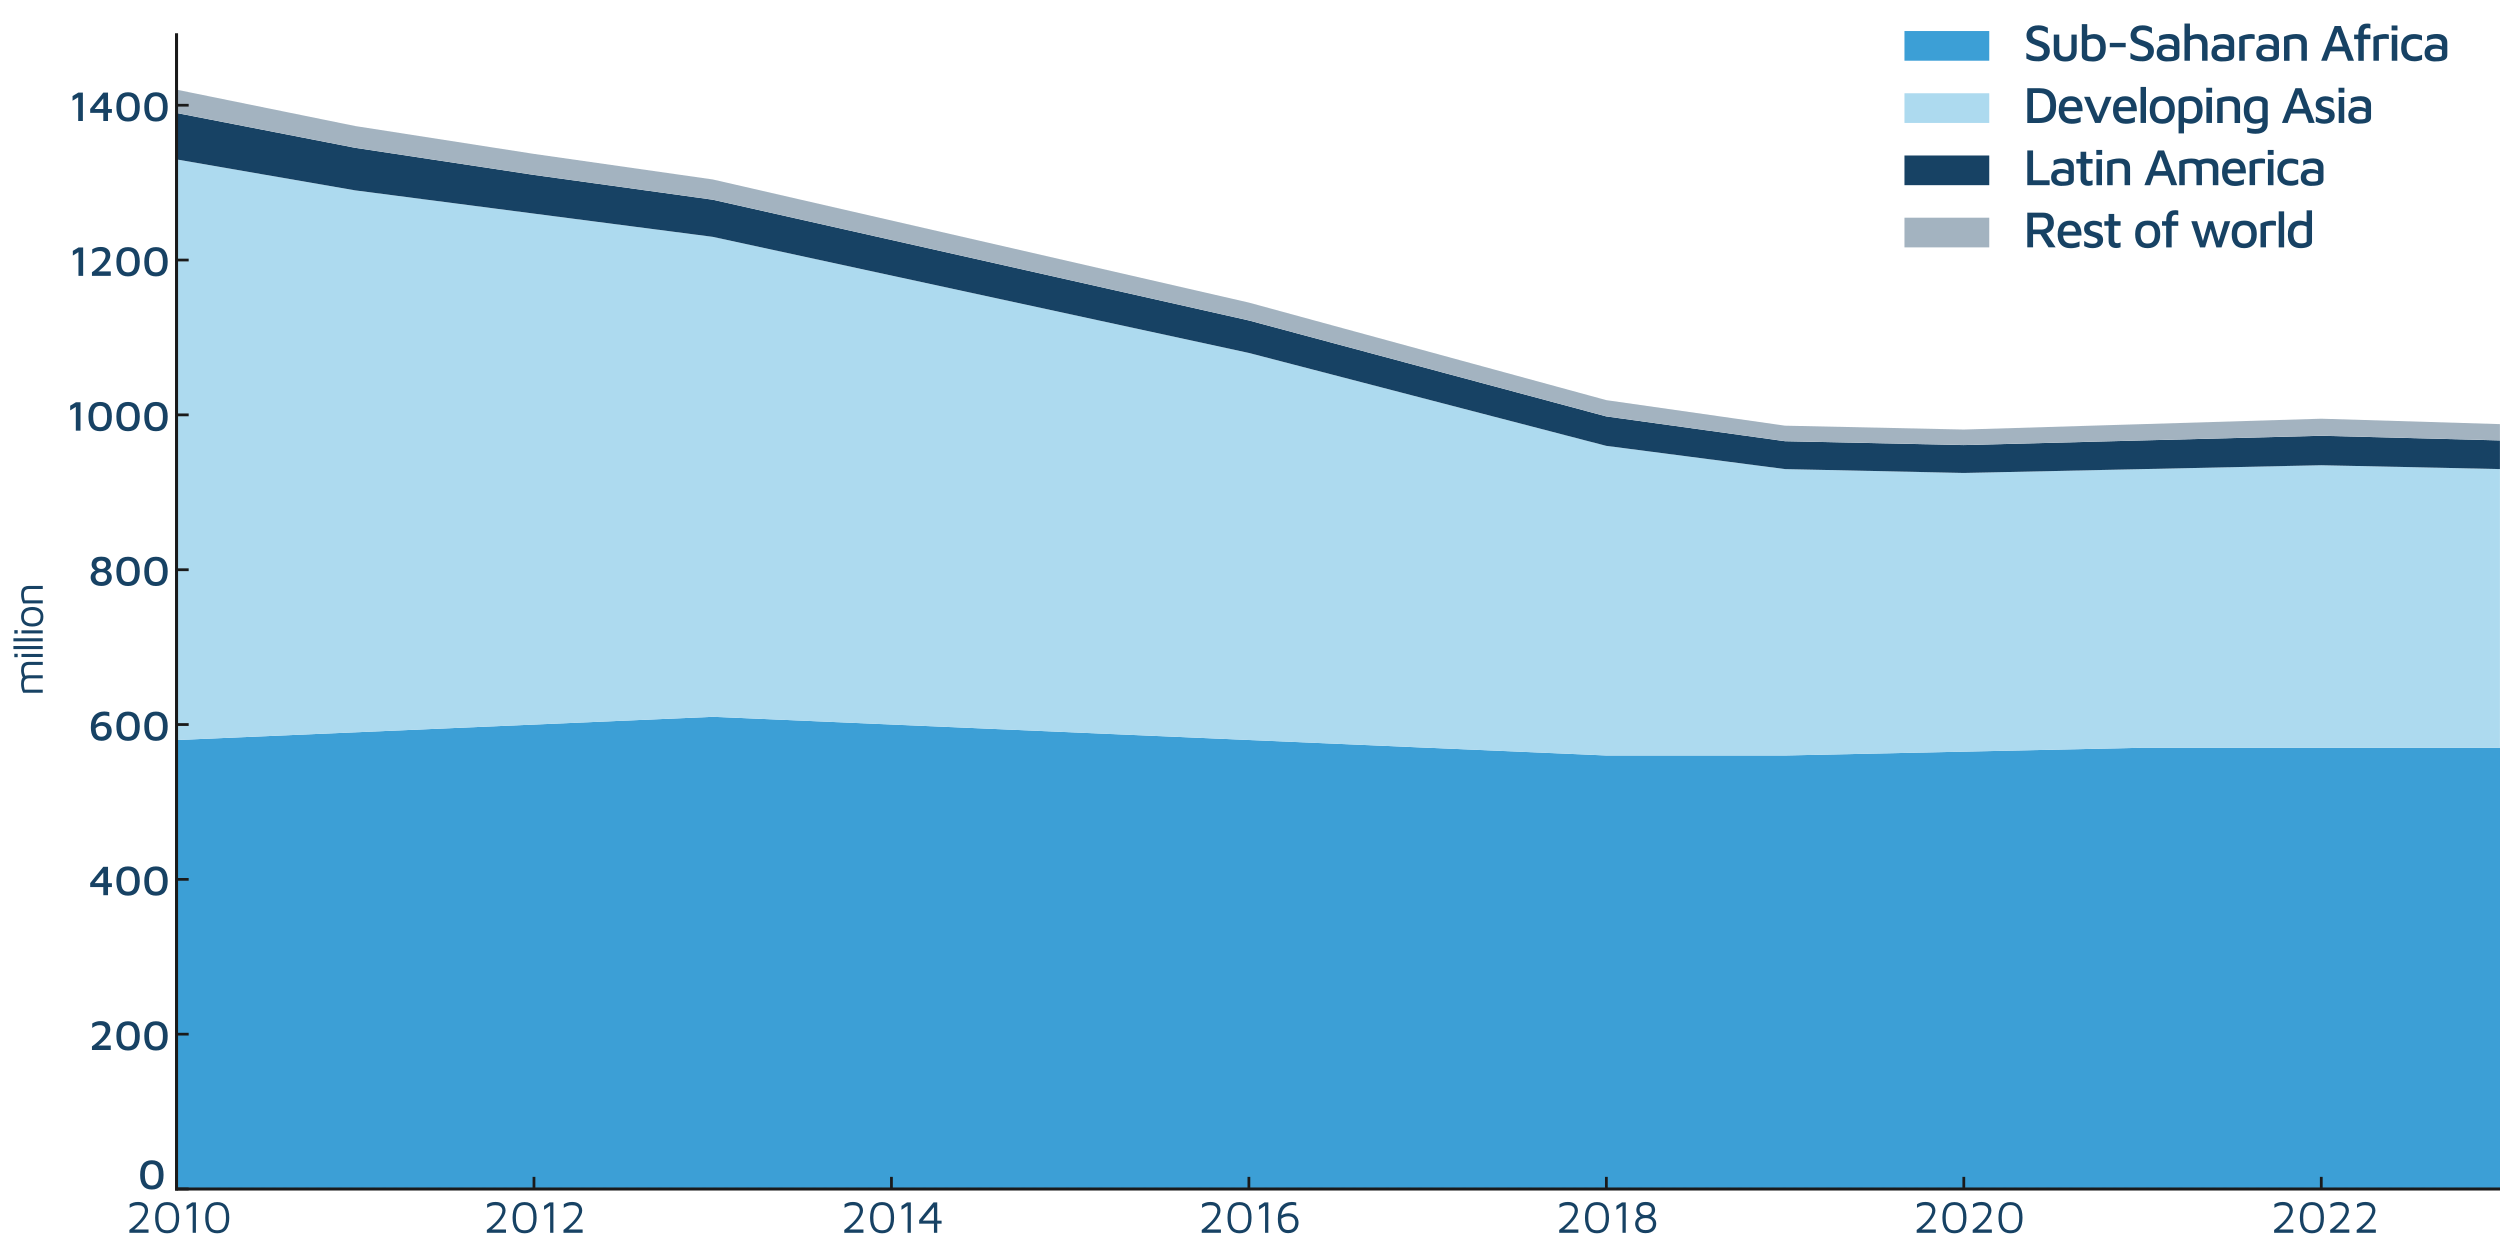 <?xml version="1.0" encoding="UTF-8"?>
<svg id="Layer_1" data-name="Layer 1" xmlns="http://www.w3.org/2000/svg" xmlns:xlink="http://www.w3.org/1999/xlink" viewBox="0 0 821.11 410.55">
  <defs>
    <style>
      .cls-1 {
        fill: #addaef;
      }

      .cls-2 {
        fill: #3c9fd6;
      }

      .cls-3 {
        stroke-linecap: square;
      }

      .cls-3, .cls-4, .cls-5 {
        fill: none;
      }

      .cls-3, .cls-6 {
        stroke: #1a1a1a;
      }

      .cls-4 {
        stroke: rgba(176, 176, 176, .7);
        stroke-dasharray: 2.53 1.09;
        stroke-width: .68px;
      }

      .cls-4, .cls-6 {
        stroke-linejoin: round;
      }

      .cls-7 {
        fill: #174264;
      }

      .cls-8 {
        clip-path: url(#clippath-1);
      }

      .cls-9 {
        fill: #a3b3c0;
      }

      .cls-10 {
        clip-path: url(#clippath-2);
      }

      .cls-6 {
        fill: #1a1a1a;
        stroke-width: .91px;
      }

      .cls-11 {
        clip-path: url(#clippath);
      }
    </style>
    <clipPath id="clippath">
      <rect class="cls-5" x="57.98" y="11.42" width="763.13" height="379.1"/>
    </clipPath>
    <clipPath id="clippath-1">
      <rect class="cls-5" x="57.98" y="11.42" width="763.13" height="379.1"/>
    </clipPath>
    <clipPath id="clippath-2">
      <rect class="cls-5" x="57.98" y="11.42" width="763.13" height="379.1"/>
    </clipPath>
  </defs>
  <rect class="cls-5" x="57.98" y="11.42" width="763.13" height="379.1"/>
  <path class="cls-2" d="M57.98,243.05v147.47h763.13v-144.93h-117.4l-58.7,1.27-58.7,1.27h-58.7l-58.7-2.54-58.7-2.54-58.7-2.54-58.7-2.54-58.7-2.54-58.7,2.54-58.7,2.54-58.7,2.54Z"/>
  <g class="cls-11">
    <path class="cls-1" d="M57.98,52.36v190.7l58.7-2.54,58.7-2.54,58.7-2.54,58.7,2.54,58.7,2.54,58.7,2.54,58.7,2.54,58.7,2.54h58.7l58.7-1.27,58.7-1.27h117.4v-91.53h0l-58.7-1.27-58.7,1.27-58.7,1.27-58.7-1.27-58.7-7.63-58.7-15.26-58.7-15.26-58.7-12.71-58.7-12.71-58.7-12.71-58.7-7.63-58.7-7.63-58.7-10.17Z"/>
  </g>
  <rect class="cls-5" x="57.98" y="11.42" width="763.13" height="379.1"/>
  <path class="cls-7" d="M57.98,37.1v15.26l58.7,10.17,58.7,7.63,58.7,7.63,58.7,12.71,58.7,12.71,58.7,12.71,58.7,15.26,58.7,15.26,58.7,7.63,58.7,1.27,58.7-1.27,58.7-1.27,58.7,1.27v-9.41h0l-58.7-1.53-58.7,1.53-58.7,1.53-58.7-1.27-58.7-8.14-58.7-15.76-58.7-15.76-58.7-13.22-58.7-13.22-58.7-13.22-58.7-8.14-58.7-8.9-58.7-11.44Z"/>
  <rect class="cls-5" x="57.98" y="11.42" width="763.13" height="379.1"/>
  <path class="cls-9" d="M57.98,29.47v7.63l58.7,11.44,58.7,8.9,58.7,8.14,58.7,13.22,58.7,13.22,58.7,13.22,58.7,15.76,58.7,15.76,58.7,8.14,58.7,1.27,58.7-1.53,58.7-1.53,58.7,1.53v-5.34h0l-58.7-1.78-58.7,1.78-58.7,1.78-58.7-1.27-58.7-8.39-58.7-16.02-58.7-16.02-58.7-13.48-58.7-13.48-58.7-13.48-58.7-8.39-58.7-9.15-58.7-11.95Z"/>
  <g class="cls-8">
    <path class="cls-4" d="M57.98,390.52V11.42"/>
  </g>
  <path id="mcdde28d69d" class="cls-6" d="M57.98,390.52v-3.99"/>
  <g>
    <path class="cls-7" d="M42.49,404.91v-.94c.34-.25.73-.56,1.18-.93.44-.37.89-.78,1.35-1.22.45-.44.87-.91,1.26-1.4.39-.48.7-.97.94-1.45.24-.48.36-.94.36-1.38,0-.27-.06-.54-.18-.8-.12-.26-.35-.49-.69-.67-.34-.18-.84-.27-1.49-.27-.6,0-1.12.1-1.57.3-.45.2-.8.39-1.06.57v-1.19c.32-.2.71-.38,1.16-.53.45-.15.97-.23,1.55-.23.82,0,1.47.14,1.96.42.49.28.84.64,1.06,1.07.21.43.32.88.32,1.33s-.11.92-.34,1.41c-.22.49-.52.98-.89,1.47-.36.49-.77.97-1.21,1.42-.44.46-.88.89-1.32,1.28-.44.4-.84.74-1.2,1.03l-.32-.38h5.42v1.08h-6.31Z"/>
    <path class="cls-7" d="M54.9,405.07c-1.3,0-2.28-.43-2.95-1.29-.67-.86-1-2.14-1-3.84s.33-2.98,1-3.84c.67-.86,1.65-1.29,2.95-1.29s2.29.43,2.96,1.29c.66.86.99,2.14.99,3.84s-.33,2.98-.99,3.84c-.66.86-1.65,1.29-2.96,1.29ZM54.9,404.08c.33,0,.67-.04,1.01-.13.34-.09.65-.27.93-.56.28-.28.5-.69.68-1.24.17-.55.25-1.29.25-2.21s-.08-1.66-.25-2.21c-.17-.55-.4-.96-.68-1.24-.28-.27-.59-.46-.93-.55-.34-.1-.68-.14-1.01-.14s-.67.05-1,.14c-.34.1-.65.28-.93.55-.28.28-.5.69-.67,1.24-.17.55-.26,1.29-.26,2.21s.08,1.65.26,2.21c.17.55.39.96.67,1.24.28.28.59.47.93.56.34.09.67.13,1,.13Z"/>
    <path class="cls-7" d="M63.28,404.91v-8.88l-2,1.32v-1.27l1.84-1.17h1.23v10h-1.08Z"/>
    <path class="cls-7" d="M71.35,405.07c-1.3,0-2.28-.43-2.95-1.29-.67-.86-1-2.14-1-3.84s.33-2.98,1-3.84c.67-.86,1.65-1.29,2.95-1.29s2.29.43,2.96,1.29c.66.86.99,2.14.99,3.84s-.33,2.98-.99,3.84c-.66.86-1.65,1.29-2.96,1.29ZM71.35,404.08c.33,0,.67-.04,1.01-.13.34-.09.65-.27.93-.56.28-.28.5-.69.68-1.24.17-.55.25-1.29.25-2.21s-.08-1.66-.25-2.21c-.17-.55-.4-.96-.68-1.24-.28-.27-.59-.46-.93-.55-.34-.1-.68-.14-1.01-.14s-.67.05-1,.14c-.34.1-.65.28-.93.55-.28.28-.5.69-.67,1.24-.17.55-.26,1.29-.26,2.21s.08,1.65.26,2.21c.17.55.39.96.67,1.24.28.28.59.47.93.56.34.09.67.13,1,.13Z"/>
  </g>
  <path id="mcdde28d69d-2" data-name="mcdde28d69d" class="cls-6" d="M175.38,390.52v-3.99"/>
  <g>
    <path class="cls-7" d="M159.9,404.91v-.94c.34-.25.73-.56,1.18-.93.44-.37.89-.78,1.35-1.22.45-.44.87-.91,1.26-1.4.39-.48.7-.97.94-1.45.24-.48.36-.94.36-1.38,0-.27-.06-.54-.18-.8-.12-.26-.35-.49-.69-.67-.34-.18-.84-.27-1.49-.27-.6,0-1.12.1-1.57.3-.45.2-.8.39-1.06.57v-1.19c.32-.2.71-.38,1.16-.53.45-.15.97-.23,1.55-.23.82,0,1.47.14,1.96.42.49.28.84.64,1.06,1.07.21.43.32.88.32,1.33s-.11.92-.34,1.41c-.22.49-.52.98-.89,1.47-.36.49-.77.97-1.21,1.42-.44.46-.88.89-1.32,1.28-.44.4-.84.74-1.2,1.03l-.32-.38h5.42v1.08h-6.31Z"/>
    <path class="cls-7" d="M172.3,405.07c-1.3,0-2.28-.43-2.95-1.29-.67-.86-1-2.14-1-3.84s.33-2.98,1-3.84c.67-.86,1.65-1.29,2.95-1.29s2.29.43,2.96,1.29c.66.86.99,2.14.99,3.84s-.33,2.98-.99,3.84c-.66.86-1.65,1.29-2.96,1.29ZM172.3,404.08c.33,0,.67-.04,1.01-.13.34-.09.65-.27.93-.56.28-.28.5-.69.68-1.24.17-.55.25-1.29.25-2.21s-.08-1.66-.25-2.21c-.17-.55-.4-.96-.68-1.24-.28-.27-.59-.46-.93-.55-.34-.1-.68-.14-1.01-.14s-.67.05-1,.14c-.34.1-.65.28-.93.55-.28.28-.5.69-.67,1.24-.17.55-.26,1.29-.26,2.21s.08,1.65.26,2.21c.17.55.39.96.67,1.24.28.28.59.47.93.56.34.09.67.13,1,.13Z"/>
    <path class="cls-7" d="M180.69,404.91v-8.88l-2,1.32v-1.27l1.84-1.17h1.23v10h-1.08Z"/>
    <path class="cls-7" d="M185.07,404.91v-.94c.34-.25.73-.56,1.18-.93.44-.37.89-.78,1.35-1.22.45-.44.87-.91,1.26-1.4.39-.48.7-.97.94-1.45.24-.48.36-.94.36-1.38,0-.27-.06-.54-.18-.8-.12-.26-.35-.49-.69-.67-.34-.18-.84-.27-1.49-.27-.6,0-1.12.1-1.57.3-.45.2-.8.39-1.06.57v-1.19c.32-.2.71-.38,1.16-.53.45-.15.97-.23,1.55-.23.82,0,1.47.14,1.96.42.49.28.84.64,1.06,1.07.21.43.32.88.32,1.33s-.11.92-.34,1.41c-.22.49-.52.98-.89,1.47-.36.49-.77.97-1.21,1.42-.44.46-.88.89-1.32,1.28-.44.4-.84.74-1.2,1.03l-.32-.38h5.42v1.08h-6.31Z"/>
  </g>
  <path id="mcdde28d69d-3" data-name="mcdde28d69d" class="cls-6" d="M292.79,390.52v-3.99"/>
  <g>
    <path class="cls-7" d="M277.3,404.91v-.94c.34-.25.73-.56,1.18-.93.44-.37.89-.78,1.35-1.22.45-.44.87-.91,1.26-1.4.39-.48.7-.97.94-1.45.24-.48.36-.94.36-1.38,0-.27-.06-.54-.18-.8-.12-.26-.35-.49-.69-.67-.34-.18-.84-.27-1.49-.27-.6,0-1.12.1-1.57.3-.45.2-.8.39-1.06.57v-1.19c.32-.2.71-.38,1.16-.53.45-.15.97-.23,1.55-.23.82,0,1.47.14,1.96.42.49.28.84.64,1.06,1.07.21.43.32.88.32,1.33s-.11.92-.34,1.41c-.22.49-.52.98-.89,1.47-.36.49-.77.97-1.21,1.42-.44.46-.88.89-1.32,1.28-.44.4-.84.74-1.2,1.03l-.32-.38h5.42v1.08h-6.31Z"/>
    <path class="cls-7" d="M289.71,405.07c-1.3,0-2.28-.43-2.95-1.29-.67-.86-1-2.14-1-3.84s.33-2.98,1-3.84c.67-.86,1.65-1.29,2.95-1.29s2.29.43,2.96,1.29c.66.86.99,2.14.99,3.84s-.33,2.98-.99,3.84c-.66.86-1.65,1.29-2.96,1.29ZM289.71,404.08c.33,0,.67-.04,1.01-.13.34-.09.65-.27.93-.56.28-.28.5-.69.68-1.24.17-.55.25-1.29.25-2.21s-.08-1.66-.25-2.21c-.17-.55-.4-.96-.68-1.24-.28-.27-.59-.46-.93-.55-.34-.1-.68-.14-1.01-.14s-.67.05-1,.14c-.34.1-.65.28-.93.55-.28.28-.5.69-.67,1.24-.17.55-.26,1.29-.26,2.21s.08,1.65.26,2.21c.17.55.39.96.67,1.24.28.28.59.47.93.56.34.09.67.13,1,.13Z"/>
    <path class="cls-7" d="M298.09,404.91v-8.88l-2,1.32v-1.27l1.84-1.17h1.23v10h-1.08Z"/>
    <path class="cls-7" d="M306.75,404.91v-3h-4.86v-1.15l4.72-5.85h1.22v6h1.43v1h-1.43v3h-1.08ZM303.09,400.9h3.66v-4.46l-3.66,4.46Z"/>
  </g>
  <path id="mcdde28d69d-4" data-name="mcdde28d69d" class="cls-6" d="M410.19,390.52v-3.99"/>
  <g>
    <path class="cls-7" d="M394.71,404.91v-.94c.34-.25.73-.56,1.18-.93.44-.37.89-.78,1.35-1.22.45-.44.87-.91,1.26-1.4.39-.48.7-.97.94-1.45.24-.48.36-.94.36-1.38,0-.27-.06-.54-.18-.8-.12-.26-.35-.49-.69-.67-.34-.18-.84-.27-1.49-.27-.6,0-1.12.1-1.57.3-.45.2-.8.39-1.06.57v-1.19c.32-.2.71-.38,1.16-.53.45-.15.97-.23,1.55-.23.82,0,1.47.14,1.96.42.49.28.84.64,1.06,1.07.21.43.32.88.32,1.33s-.11.92-.34,1.41c-.22.49-.52.98-.89,1.47-.36.49-.77.97-1.21,1.42-.44.46-.88.89-1.32,1.28-.44.4-.84.74-1.2,1.03l-.32-.38h5.42v1.08h-6.31Z"/>
    <path class="cls-7" d="M407.11,405.07c-1.3,0-2.28-.43-2.95-1.29-.67-.86-1-2.14-1-3.84s.33-2.98,1-3.84c.67-.86,1.65-1.29,2.95-1.29s2.29.43,2.96,1.29c.66.86.99,2.14.99,3.84s-.33,2.98-.99,3.84c-.66.86-1.65,1.29-2.96,1.29ZM407.11,404.08c.33,0,.67-.04,1.01-.13.34-.09.65-.27.93-.56.28-.28.5-.69.68-1.24.17-.55.25-1.29.25-2.21s-.08-1.66-.25-2.21c-.17-.55-.4-.96-.68-1.24-.28-.27-.59-.46-.93-.55-.34-.1-.68-.14-1.01-.14s-.67.05-1,.14c-.34.1-.65.28-.93.55-.28.28-.5.69-.67,1.24-.17.55-.26,1.29-.26,2.21s.08,1.65.26,2.21c.17.55.39.96.67,1.24.28.28.59.47.93.56.34.09.67.13,1,.13Z"/>
    <path class="cls-7" d="M415.5,404.91v-8.88l-2,1.32v-1.27l1.84-1.17h1.23v10h-1.08Z"/>
    <path class="cls-7" d="M423.1,405.03c-1.13,0-1.98-.39-2.55-1.18-.57-.78-.85-1.96-.85-3.52,0-1,.11-1.84.34-2.51.23-.68.52-1.22.88-1.62.36-.4.74-.71,1.16-.92.41-.2.81-.34,1.2-.41.39-.07.72-.1.99-.1s.54.02.79.05c.24.04.47.08.67.14v1c-.19-.05-.4-.09-.61-.13-.22-.04-.46-.05-.72-.05-.17,0-.4.03-.7.09-.3.06-.61.17-.94.33-.33.16-.65.4-.95.71-.3.31-.55.71-.73,1.21-.19.5-.29,1.11-.29,1.85,0,.86.06,1.56.17,2.09.11.53.28.94.49,1.22.22.28.46.47.74.57.28.1.58.15.91.15.54,0,.97-.1,1.28-.29.31-.19.54-.42.69-.69.14-.27.24-.53.28-.79.05-.26.07-.46.07-.6,0-.68-.2-1.21-.6-1.58-.4-.37-.98-.55-1.73-.55-.45,0-.85.07-1.19.2-.34.13-.63.28-.85.44s-.38.28-.47.38v-1.2c.1-.06.23-.14.4-.23.17-.09.36-.19.58-.28.22-.09.46-.17.72-.23s.53-.09.82-.09c1.05,0,1.88.28,2.49.85.61.57.91,1.33.91,2.3,0,.39-.06.78-.18,1.18-.12.4-.31.76-.58,1.1s-.62.6-1.05.8c-.43.2-.96.3-1.59.3Z"/>
  </g>
  <path id="mcdde28d69d-5" data-name="mcdde28d69d" class="cls-6" d="M527.6,390.52v-3.99"/>
  <g>
    <path class="cls-7" d="M512.11,404.91v-.94c.34-.25.73-.56,1.18-.93.44-.37.89-.78,1.35-1.22.45-.44.87-.91,1.26-1.4.39-.48.7-.97.94-1.45.24-.48.36-.94.36-1.38,0-.27-.06-.54-.18-.8-.12-.26-.35-.49-.69-.67-.34-.18-.84-.27-1.49-.27-.6,0-1.12.1-1.57.3-.45.2-.8.39-1.06.57v-1.19c.32-.2.71-.38,1.16-.53.45-.15.97-.23,1.55-.23.82,0,1.47.14,1.96.42.49.28.84.64,1.06,1.07.21.43.32.88.32,1.33s-.11.92-.34,1.41c-.22.49-.52.98-.89,1.47-.36.49-.77.97-1.21,1.42-.44.46-.88.89-1.32,1.28-.44.4-.84.74-1.2,1.03l-.32-.38h5.42v1.08h-6.31Z"/>
    <path class="cls-7" d="M524.52,405.07c-1.3,0-2.28-.43-2.95-1.29-.67-.86-1-2.14-1-3.84s.33-2.98,1-3.84c.67-.86,1.65-1.29,2.95-1.29s2.29.43,2.96,1.29c.66.86.99,2.14.99,3.84s-.33,2.98-.99,3.84c-.66.86-1.65,1.29-2.96,1.29ZM524.52,404.08c.33,0,.67-.04,1.01-.13.34-.09.65-.27.93-.56.28-.28.5-.69.68-1.24.17-.55.25-1.29.25-2.21s-.08-1.66-.25-2.21c-.17-.55-.4-.96-.68-1.24-.28-.27-.59-.46-.93-.55-.34-.1-.68-.14-1.01-.14s-.67.05-1,.14c-.34.1-.65.28-.93.55-.28.28-.5.69-.67,1.24-.17.55-.26,1.29-.26,2.21s.08,1.65.26,2.21c.17.55.39.96.67,1.24.28.28.59.47.93.56.34.09.67.13,1,.13Z"/>
    <path class="cls-7" d="M532.9,404.91v-8.88l-2,1.32v-1.27l1.84-1.17h1.23v10h-1.08Z"/>
    <path class="cls-7" d="M540.51,405.03c-.64,0-1.18-.09-1.62-.28-.44-.18-.79-.43-1.06-.73-.27-.3-.47-.64-.59-1-.13-.36-.19-.72-.19-1.08,0-.46.09-.85.26-1.16.17-.31.38-.56.6-.75.22-.19.51-.36.86-.52-.27-.15-.49-.31-.67-.48-.18-.17-.34-.39-.47-.67s-.2-.61-.2-1c0-.42.1-.83.3-1.23.2-.4.53-.73.98-.98.45-.26,1.06-.38,1.81-.38s1.37.13,1.82.38c.45.25.77.58.97.98.2.4.3.81.3,1.23s-.07.74-.2,1.01c-.13.28-.28.5-.46.66s-.39.32-.65.46c.34.17.62.35.84.54s.42.44.59.75c.17.31.25.7.25,1.15,0,.36-.06.72-.18,1.08-.12.36-.31.69-.58,1-.27.31-.63.55-1.07.73-.45.19-.99.28-1.63.28ZM540.51,404.01c.56,0,1-.08,1.32-.25s.55-.37.71-.61c.15-.24.25-.47.29-.7s.07-.4.07-.52c0-.4-.09-.74-.28-1.01-.19-.27-.45-.48-.8-.63-.35-.15-.79-.22-1.31-.22s-.94.07-1.3.22c-.35.15-.62.35-.81.63s-.28.61-.28,1.01c0,.12.02.29.07.52s.14.46.3.7c.15.24.39.44.71.61s.75.25,1.3.25ZM540.51,399.09c.42,0,.78-.07,1.08-.21s.53-.34.69-.59.24-.56.24-.92c0-.43-.1-.75-.31-.97-.21-.21-.47-.36-.77-.44-.31-.08-.61-.12-.92-.12s-.6.04-.91.12c-.31.08-.57.23-.78.44-.21.22-.31.54-.31.97,0,.36.08.67.24.92.16.25.39.45.69.59s.66.21,1.08.21Z"/>
  </g>
  <path id="mcdde28d69d-6" data-name="mcdde28d69d" class="cls-6" d="M645,390.52v-3.99"/>
  <g>
    <path class="cls-7" d="M629.52,404.91v-.94c.34-.25.73-.56,1.18-.93.44-.37.89-.78,1.35-1.22.45-.44.87-.91,1.26-1.4.39-.48.7-.97.94-1.45.24-.48.36-.94.36-1.38,0-.27-.06-.54-.18-.8-.12-.26-.35-.49-.69-.67-.34-.18-.84-.27-1.49-.27-.6,0-1.12.1-1.57.3-.45.2-.8.39-1.06.57v-1.19c.32-.2.71-.38,1.16-.53.45-.15.97-.23,1.55-.23.82,0,1.47.14,1.96.42.49.28.84.64,1.06,1.07.21.43.32.88.32,1.33s-.11.92-.34,1.41c-.22.49-.52.98-.89,1.47-.36.49-.77.97-1.21,1.42-.44.46-.88.89-1.32,1.28-.44.4-.84.74-1.2,1.03l-.32-.38h5.42v1.08h-6.31Z"/>
    <path class="cls-7" d="M641.92,405.07c-1.3,0-2.28-.43-2.95-1.29-.67-.86-1-2.14-1-3.84s.33-2.98,1-3.84c.67-.86,1.65-1.29,2.95-1.29s2.29.43,2.96,1.29c.66.86.99,2.14.99,3.84s-.33,2.98-.99,3.84c-.66.86-1.65,1.29-2.96,1.29ZM641.92,404.08c.33,0,.67-.04,1.01-.13.34-.09.65-.27.93-.56.28-.28.5-.69.68-1.24.17-.55.25-1.29.25-2.21s-.08-1.66-.25-2.21c-.17-.55-.4-.96-.68-1.24-.28-.27-.59-.46-.93-.55-.34-.1-.68-.14-1.01-.14s-.67.05-1,.14c-.34.1-.65.28-.93.55-.28.28-.5.69-.67,1.24-.17.55-.26,1.29-.26,2.21s.08,1.65.26,2.21c.17.55.39.96.67,1.24.28.28.59.47.93.56.34.09.67.13,1,.13Z"/>
    <path class="cls-7" d="M647.92,404.91v-.94c.34-.25.73-.56,1.18-.93.44-.37.89-.78,1.35-1.22.45-.44.87-.91,1.26-1.4.39-.48.7-.97.94-1.45.24-.48.36-.94.36-1.38,0-.27-.06-.54-.18-.8-.12-.26-.35-.49-.69-.67-.34-.18-.84-.27-1.49-.27-.6,0-1.12.1-1.57.3-.45.2-.8.39-1.06.57v-1.19c.32-.2.71-.38,1.16-.53.45-.15.97-.23,1.55-.23.82,0,1.47.14,1.96.42.49.28.84.64,1.06,1.07.21.43.32.88.32,1.33s-.11.92-.34,1.41c-.22.49-.52.98-.89,1.47-.36.49-.77.97-1.21,1.42-.44.46-.88.89-1.32,1.28-.44.4-.84.74-1.2,1.03l-.32-.38h5.42v1.08h-6.31Z"/>
    <path class="cls-7" d="M660.33,405.07c-1.3,0-2.28-.43-2.95-1.29-.67-.86-1-2.14-1-3.84s.33-2.98,1-3.84c.67-.86,1.65-1.29,2.95-1.29s2.29.43,2.96,1.29c.66.86.99,2.14.99,3.84s-.33,2.98-.99,3.84c-.66.86-1.65,1.29-2.96,1.29ZM660.33,404.08c.33,0,.67-.04,1.01-.13.34-.09.65-.27.93-.56.28-.28.5-.69.68-1.24.17-.55.25-1.29.25-2.21s-.08-1.66-.25-2.21c-.17-.55-.4-.96-.68-1.24-.28-.27-.59-.46-.93-.55-.34-.1-.68-.14-1.01-.14s-.67.05-1,.14c-.34.1-.65.28-.93.55-.28.28-.5.69-.67,1.24-.17.55-.26,1.29-.26,2.21s.08,1.65.26,2.21c.17.55.39.96.67,1.24.28.28.59.47.93.56.34.09.67.13,1,.13Z"/>
  </g>
  <path id="mcdde28d69d-7" data-name="mcdde28d69d" class="cls-6" d="M762.41,390.52v-3.99"/>
  <g>
    <path class="cls-7" d="M746.92,404.91v-.94c.34-.25.73-.56,1.18-.93.44-.37.89-.78,1.35-1.22.45-.44.87-.91,1.26-1.4.39-.48.7-.97.94-1.45.24-.48.36-.94.36-1.38,0-.27-.06-.54-.18-.8-.12-.26-.35-.49-.69-.67-.34-.18-.84-.27-1.49-.27-.6,0-1.12.1-1.57.3-.45.2-.8.39-1.06.57v-1.19c.32-.2.71-.38,1.16-.53.45-.15.97-.23,1.55-.23.82,0,1.47.14,1.96.42.49.28.84.64,1.06,1.07.21.43.32.88.32,1.33s-.11.92-.34,1.41c-.22.49-.52.98-.89,1.47-.36.49-.77.97-1.21,1.42-.44.46-.88.89-1.32,1.28-.44.4-.84.74-1.2,1.03l-.32-.38h5.42v1.08h-6.31Z"/>
    <path class="cls-7" d="M759.33,405.07c-1.3,0-2.28-.43-2.95-1.29-.67-.86-1-2.14-1-3.84s.33-2.98,1-3.84c.67-.86,1.65-1.29,2.95-1.29s2.29.43,2.96,1.29c.66.86.99,2.14.99,3.84s-.33,2.98-.99,3.84c-.66.86-1.65,1.29-2.96,1.29ZM759.33,404.08c.33,0,.67-.04,1.01-.13.34-.09.65-.27.93-.56.28-.28.5-.69.68-1.24.17-.55.25-1.29.25-2.21s-.08-1.66-.25-2.21c-.17-.55-.4-.96-.68-1.24-.28-.27-.59-.46-.93-.55-.34-.1-.68-.14-1.01-.14s-.67.05-1,.14c-.34.1-.65.28-.93.55-.28.28-.5.69-.67,1.24-.17.55-.26,1.29-.26,2.21s.08,1.65.26,2.21c.17.55.39.96.67,1.24.28.28.59.47.93.56.34.09.67.13,1,.13Z"/>
    <path class="cls-7" d="M765.33,404.91v-.94c.34-.25.73-.56,1.18-.93.44-.37.89-.78,1.35-1.22.45-.44.87-.91,1.26-1.4.39-.48.7-.97.94-1.45.24-.48.36-.94.36-1.38,0-.27-.06-.54-.18-.8-.12-.26-.35-.49-.69-.67-.34-.18-.84-.27-1.49-.27-.6,0-1.12.1-1.57.3-.45.2-.8.39-1.06.57v-1.19c.32-.2.71-.38,1.16-.53.45-.15.97-.23,1.55-.23.82,0,1.47.14,1.96.42.49.28.84.64,1.06,1.07.21.43.32.88.32,1.33s-.11.92-.34,1.41c-.22.49-.52.98-.89,1.47-.36.49-.77.97-1.21,1.42-.44.46-.88.89-1.32,1.28-.44.4-.84.74-1.2,1.03l-.32-.38h5.42v1.08h-6.31Z"/>
    <path class="cls-7" d="M774.04,404.91v-.94c.34-.25.73-.56,1.18-.93.44-.37.89-.78,1.35-1.22.45-.44.87-.91,1.26-1.4.39-.48.7-.97.94-1.45.24-.48.36-.94.36-1.38,0-.27-.06-.54-.18-.8-.12-.26-.35-.49-.69-.67-.34-.18-.84-.27-1.49-.27-.6,0-1.12.1-1.57.3-.45.2-.8.39-1.06.57v-1.19c.32-.2.71-.38,1.16-.53.45-.15.97-.23,1.55-.23.82,0,1.47.14,1.96.42.49.28.84.64,1.06,1.07.21.43.32.88.32,1.33s-.11.92-.34,1.41c-.22.49-.52.98-.89,1.47-.36.49-.77.97-1.21,1.42-.44.46-.88.89-1.32,1.28-.44.4-.84.74-1.2,1.03l-.32-.38h5.42v1.08h-6.31Z"/>
  </g>
  <g class="cls-10">
    <path class="cls-4" d="M57.98,390.52h763.13"/>
  </g>
  <path id="m2416723ede" class="cls-6" d="M57.98,390.52h3.99"/>
  <path class="cls-7" d="M49.86,390.69c-1.29,0-2.25-.4-2.88-1.2-.64-.8-.95-2.01-.95-3.61s.32-2.8.95-3.6c.63-.81,1.6-1.21,2.88-1.21s2.28.4,2.91,1.21c.63.81.95,2.01.95,3.6s-.31,2.81-.95,3.61c-.63.8-1.6,1.2-2.91,1.2ZM49.86,389.38c.27,0,.54-.04.81-.12.27-.08.52-.24.74-.48.22-.24.4-.59.54-1.05s.2-1.08.2-1.85-.07-1.38-.2-1.85c-.14-.47-.31-.82-.54-1.05-.22-.23-.47-.39-.74-.48s-.54-.13-.81-.13-.53.04-.8.13c-.27.08-.52.24-.74.48-.22.23-.4.58-.54,1.05-.14.47-.2,1.08-.2,1.85s.07,1.39.2,1.85c.14.46.31.81.54,1.05.22.24.47.4.74.48.27.08.54.12.8.12Z"/>
  <path id="m2416723ede-2" data-name="m2416723ede" class="cls-6" d="M57.98,339.67h3.99"/>
  <g>
    <path class="cls-7" d="M30.2,344.87v-1.19c.32-.21.67-.48,1.07-.79.4-.31.79-.66,1.19-1.04.4-.38.76-.78,1.09-1.2.33-.42.6-.83.81-1.23.21-.41.31-.8.31-1.17,0-.28-.06-.54-.18-.77-.12-.23-.33-.42-.62-.56-.29-.14-.67-.21-1.15-.21-.51,0-.97.1-1.37.29-.4.19-.76.4-1.06.62v-1.46c.34-.21.73-.39,1.19-.55.46-.16.98-.24,1.58-.24.74,0,1.34.12,1.81.37.47.25.81.58,1.03.99.22.42.33.88.33,1.38,0,.43-.1.86-.29,1.29s-.46.85-.78,1.26c-.32.41-.67.81-1.06,1.18-.38.38-.77.73-1.16,1.05-.39.32-.74.61-1.07.86l-.36-.35h4.87v1.46h-6.17Z"/>
    <path class="cls-7" d="M42.05,345.04c-1.29,0-2.25-.4-2.88-1.2-.64-.8-.95-2.01-.95-3.61s.32-2.8.95-3.6c.63-.81,1.6-1.21,2.88-1.21s2.28.4,2.91,1.21c.63.81.95,2.01.95,3.6s-.31,2.81-.95,3.61c-.63.8-1.6,1.2-2.91,1.2ZM42.05,343.72c.27,0,.54-.04.81-.12.27-.08.52-.24.74-.48.22-.24.4-.59.54-1.05s.2-1.08.2-1.85-.07-1.38-.2-1.85c-.14-.47-.31-.82-.54-1.05-.22-.23-.47-.39-.74-.48s-.54-.13-.81-.13-.53.04-.8.13c-.27.08-.52.24-.74.48-.22.23-.4.58-.54,1.05-.14.47-.2,1.08-.2,1.85s.07,1.39.2,1.85c.14.46.31.81.54,1.05.22.24.47.4.74.48.27.08.54.12.8.12Z"/>
    <path class="cls-7" d="M51.22,345.04c-1.29,0-2.25-.4-2.88-1.2-.64-.8-.95-2.01-.95-3.61s.32-2.8.95-3.6c.63-.81,1.6-1.21,2.88-1.21s2.28.4,2.91,1.21c.63.81.95,2.01.95,3.6s-.31,2.81-.95,3.61c-.63.8-1.6,1.2-2.91,1.2ZM51.22,343.72c.27,0,.54-.04.81-.12.27-.08.52-.24.74-.48.22-.24.4-.59.54-1.05s.2-1.08.2-1.85-.07-1.38-.2-1.85c-.14-.47-.31-.82-.54-1.05-.22-.23-.47-.39-.74-.48s-.54-.13-.81-.13-.53.04-.8.13c-.27.08-.52.24-.74.48-.22.23-.4.58-.54,1.05-.14.47-.2,1.08-.2,1.85s.07,1.39.2,1.85c.14.46.31.81.54,1.05.22.24.47.4.74.48.27.08.54.12.8.12Z"/>
  </g>
  <path id="m2416723ede-3" data-name="m2416723ede" class="cls-6" d="M57.98,288.82h3.99"/>
  <g>
    <path class="cls-7" d="M33.93,294.02v-2.67h-4.31v-1.3l4.31-5.36h1.55v5.39h1.27v1.27h-1.27v2.67h-1.55ZM31.09,290.07h2.84v-3.49l-2.84,3.49Z"/>
    <path class="cls-7" d="M42.05,294.18c-1.29,0-2.25-.4-2.88-1.2-.64-.8-.95-2.01-.95-3.61s.32-2.8.95-3.6c.63-.81,1.6-1.21,2.88-1.21s2.28.4,2.91,1.21c.63.81.95,2.01.95,3.6s-.31,2.81-.95,3.61c-.63.8-1.6,1.2-2.91,1.2ZM42.05,292.87c.27,0,.54-.04.81-.12.27-.08.52-.24.74-.48.22-.24.4-.59.54-1.05s.2-1.08.2-1.85-.07-1.38-.2-1.85c-.14-.47-.31-.82-.54-1.05-.22-.23-.47-.39-.74-.48s-.54-.13-.81-.13-.53.04-.8.13c-.27.08-.52.24-.74.48-.22.23-.4.58-.54,1.05-.14.47-.2,1.08-.2,1.85s.07,1.39.2,1.85c.14.46.31.81.54,1.05.22.24.47.4.74.48.27.08.54.12.8.12Z"/>
    <path class="cls-7" d="M51.22,294.18c-1.29,0-2.25-.4-2.88-1.2-.64-.8-.95-2.01-.95-3.61s.32-2.8.95-3.6c.63-.81,1.6-1.21,2.88-1.21s2.28.4,2.91,1.21c.63.81.95,2.01.95,3.6s-.31,2.81-.95,3.61c-.63.8-1.6,1.2-2.91,1.2ZM51.22,292.87c.27,0,.54-.04.81-.12.27-.08.52-.24.74-.48.22-.24.4-.59.54-1.05s.2-1.08.2-1.85-.07-1.38-.2-1.85c-.14-.47-.31-.82-.54-1.05-.22-.23-.47-.39-.74-.48s-.54-.13-.81-.13-.53.04-.8.13c-.27.08-.52.24-.74.48-.22.23-.4.58-.54,1.05-.14.47-.2,1.08-.2,1.85s.07,1.39.2,1.85c.14.46.31.81.54,1.05.22.24.47.4.74.48.27.08.54.12.8.12Z"/>
  </g>
  <path id="m2416723ede-4" data-name="m2416723ede" class="cls-6" d="M57.98,237.97h3.99"/>
  <g>
    <path class="cls-7" d="M33.23,243.3c-1.15,0-2-.38-2.56-1.13-.56-.75-.83-1.85-.83-3.3,0-.93.1-1.71.32-2.34.21-.63.49-1.13.83-1.51s.71-.66,1.11-.85c.39-.19.78-.32,1.16-.39.38-.07.71-.1.99-.1.35,0,.66.03.94.08s.52.11.71.17v1.36c-.22-.08-.46-.15-.7-.2-.24-.05-.51-.08-.81-.08-.22,0-.47.03-.74.1-.27.07-.54.17-.8.33-.27.15-.51.36-.73.63-.22.27-.39.6-.53,1-.13.4-.2.89-.2,1.46,0,.74.05,1.33.14,1.79.09.46.23.81.4,1.04.17.24.38.4.61.48.23.08.49.13.76.13.4,0,.72-.07.97-.2.24-.13.43-.3.55-.5.13-.2.21-.4.25-.61s.06-.38.06-.52c0-.57-.16-1-.47-1.3s-.76-.45-1.34-.45c-.38,0-.71.06-.99.18-.28.12-.51.26-.69.43-.18.17-.3.35-.38.53l-.21-1.05c.07-.11.17-.25.31-.4.14-.15.31-.3.52-.44s.44-.26.71-.35c.27-.09.57-.14.9-.14,1.03,0,1.82.26,2.37.79.56.53.83,1.27.83,2.22,0,.4-.07.79-.2,1.17s-.34.72-.62,1.02c-.28.3-.64.54-1.07.71-.43.18-.96.27-1.57.27Z"/>
    <path class="cls-7" d="M42.05,243.33c-1.29,0-2.25-.4-2.88-1.2-.64-.8-.95-2.01-.95-3.61s.32-2.8.95-3.6c.63-.81,1.6-1.21,2.88-1.21s2.28.4,2.91,1.21c.63.81.95,2.01.95,3.6s-.31,2.81-.95,3.61c-.63.8-1.6,1.2-2.91,1.2ZM42.05,242.02c.27,0,.54-.04.81-.12.27-.08.52-.24.74-.48.22-.24.4-.59.54-1.05s.2-1.08.2-1.85-.07-1.38-.2-1.85c-.14-.47-.31-.82-.54-1.05-.22-.23-.47-.39-.74-.48s-.54-.13-.81-.13-.53.04-.8.13c-.27.08-.52.24-.74.48-.22.23-.4.58-.54,1.05-.14.47-.2,1.08-.2,1.85s.07,1.39.2,1.85c.14.46.31.81.54,1.05.22.24.47.4.74.48.27.08.54.12.8.12Z"/>
    <path class="cls-7" d="M51.22,243.33c-1.29,0-2.25-.4-2.88-1.2-.64-.8-.95-2.01-.95-3.61s.32-2.8.95-3.6c.63-.81,1.6-1.21,2.88-1.21s2.28.4,2.91,1.21c.63.81.95,2.01.95,3.6s-.31,2.81-.95,3.61c-.63.8-1.6,1.2-2.91,1.2ZM51.22,242.02c.27,0,.54-.04.81-.12.27-.08.52-.24.74-.48.22-.24.4-.59.54-1.05s.2-1.08.2-1.85-.07-1.38-.2-1.85c-.14-.47-.31-.82-.54-1.05-.22-.23-.47-.39-.74-.48s-.54-.13-.81-.13-.53.04-.8.13c-.27.08-.52.24-.74.48-.22.23-.4.58-.54,1.05-.14.47-.2,1.08-.2,1.85s.07,1.39.2,1.85c.14.46.31.81.54,1.05.22.24.47.4.74.48.27.08.54.12.8.12Z"/>
  </g>
  <path id="m2416723ede-5" data-name="m2416723ede" class="cls-6" d="M57.98,187.12h3.99"/>
  <g>
    <path class="cls-7" d="M33.26,192.45c-.62,0-1.15-.08-1.59-.24s-.8-.37-1.08-.64c-.28-.27-.48-.57-.62-.91-.14-.34-.2-.69-.2-1.06s.07-.71.21-.98c.14-.27.3-.49.49-.67.19-.18.37-.31.54-.41.17-.09.3-.15.37-.18-.06-.02-.15-.07-.29-.16-.14-.09-.28-.21-.44-.37-.16-.16-.29-.36-.4-.6-.11-.24-.16-.53-.16-.87,0-.47.11-.89.32-1.27.21-.38.56-.69,1.02-.92.47-.23,1.07-.34,1.82-.34s1.37.11,1.83.34c.47.23.81.53,1.02.92.21.38.32.81.32,1.27,0,.35-.05.64-.16.88-.11.24-.24.44-.39.6s-.3.27-.43.36c-.13.08-.22.14-.28.17.07.03.18.09.35.18.17.09.35.23.53.41.19.18.35.4.48.67s.2.6.2.98-.07.73-.2,1.06c-.13.34-.33.64-.61.91-.28.27-.63.49-1.08.64-.44.16-.98.24-1.6.24ZM33.26,191.15c.42,0,.76-.06,1.01-.19.25-.13.44-.28.57-.48.13-.19.21-.38.25-.57s.06-.35.06-.47c0-.3-.07-.56-.22-.79-.14-.23-.36-.41-.64-.53s-.63-.19-1.04-.19-.74.06-1.03.19-.5.3-.64.53c-.14.23-.22.49-.22.79,0,.12.02.28.07.47.05.19.13.38.26.57.13.19.31.35.57.48.25.13.58.19.99.19ZM33.26,186.87c.31,0,.58-.06.83-.17.24-.11.43-.27.57-.48.14-.21.2-.46.2-.76,0-.33-.08-.58-.24-.77s-.36-.32-.6-.41-.49-.13-.76-.13-.5.04-.75.13c-.25.08-.45.22-.61.41-.16.19-.24.44-.24.77,0,.3.07.55.21.76.14.21.33.37.57.48.24.11.51.17.82.17Z"/>
    <path class="cls-7" d="M42.05,192.48c-1.29,0-2.25-.4-2.88-1.2-.64-.8-.95-2.01-.95-3.61s.32-2.8.95-3.6c.63-.81,1.6-1.21,2.88-1.21s2.28.4,2.91,1.21c.63.81.95,2.01.95,3.6s-.31,2.81-.95,3.61c-.63.8-1.6,1.2-2.91,1.2ZM42.05,191.16c.27,0,.54-.04.81-.12.27-.08.52-.24.74-.48.22-.24.4-.59.54-1.05s.2-1.08.2-1.85-.07-1.38-.2-1.85c-.14-.47-.31-.82-.54-1.05-.22-.23-.47-.39-.74-.48s-.54-.13-.81-.13-.53.04-.8.13c-.27.08-.52.24-.74.48-.22.23-.4.58-.54,1.05-.14.47-.2,1.08-.2,1.85s.07,1.39.2,1.85c.14.46.31.81.54,1.05.22.24.47.4.74.48.27.08.54.12.8.12Z"/>
    <path class="cls-7" d="M51.22,192.48c-1.29,0-2.25-.4-2.88-1.2-.64-.8-.95-2.01-.95-3.61s.32-2.8.95-3.6c.63-.81,1.6-1.21,2.88-1.21s2.28.4,2.91,1.21c.63.81.95,2.01.95,3.6s-.31,2.81-.95,3.61c-.63.8-1.6,1.2-2.91,1.2ZM51.22,191.16c.27,0,.54-.04.81-.12.27-.08.52-.24.74-.48.22-.24.4-.59.54-1.05s.2-1.08.2-1.85-.07-1.38-.2-1.85c-.14-.47-.31-.82-.54-1.05-.22-.23-.47-.39-.74-.48s-.54-.13-.81-.13-.53.04-.8.13c-.27.08-.52.24-.74.48-.22.23-.4.58-.54,1.05-.14.47-.2,1.08-.2,1.85s.07,1.39.2,1.85c.14.46.31.81.54,1.05.22.24.47.4.74.48.27.08.54.12.8.12Z"/>
  </g>
  <path id="m2416723ede-6" data-name="m2416723ede" class="cls-6" d="M57.98,136.26h3.99"/>
  <g>
    <path class="cls-7" d="M24.9,141.46v-7.8l-1.85,1.13v-1.54l1.88-1.13h1.51v9.34h-1.54Z"/>
    <path class="cls-7" d="M32.88,141.63c-1.29,0-2.25-.4-2.88-1.2-.64-.8-.95-2.01-.95-3.61s.32-2.8.95-3.6c.63-.81,1.6-1.21,2.88-1.21s2.28.4,2.91,1.21c.63.81.95,2.01.95,3.6s-.31,2.81-.95,3.61c-.63.8-1.6,1.2-2.91,1.2ZM32.88,140.31c.27,0,.54-.04.81-.12.27-.08.52-.24.74-.48.22-.24.4-.59.54-1.05s.2-1.08.2-1.85-.07-1.38-.2-1.85c-.14-.47-.31-.82-.54-1.05-.22-.23-.47-.39-.74-.48s-.54-.13-.81-.13-.53.04-.8.13c-.27.08-.52.24-.74.48-.22.23-.4.58-.54,1.05-.14.47-.2,1.08-.2,1.85s.07,1.39.2,1.85c.14.46.31.81.54,1.05.22.24.47.4.74.48.27.08.54.12.8.12Z"/>
    <path class="cls-7" d="M42.05,141.63c-1.29,0-2.25-.4-2.88-1.2-.64-.8-.95-2.01-.95-3.61s.32-2.8.95-3.6c.63-.81,1.6-1.21,2.88-1.21s2.28.4,2.91,1.21c.63.81.95,2.01.95,3.6s-.31,2.81-.95,3.61c-.63.8-1.6,1.2-2.91,1.2ZM42.05,140.31c.27,0,.54-.04.81-.12.27-.08.52-.24.74-.48.22-.24.4-.59.54-1.05s.2-1.08.2-1.85-.07-1.38-.2-1.85c-.14-.47-.31-.82-.54-1.05-.22-.23-.47-.39-.74-.48s-.54-.13-.81-.13-.53.04-.8.13c-.27.08-.52.24-.74.48-.22.23-.4.58-.54,1.05-.14.47-.2,1.08-.2,1.85s.07,1.39.2,1.85c.14.46.31.81.54,1.05.22.24.47.4.74.48.27.08.54.12.8.12Z"/>
    <path class="cls-7" d="M51.22,141.63c-1.29,0-2.25-.4-2.88-1.2-.64-.8-.95-2.01-.95-3.61s.32-2.8.95-3.6c.63-.81,1.6-1.21,2.88-1.21s2.28.4,2.91,1.21c.63.81.95,2.01.95,3.6s-.31,2.81-.95,3.61c-.63.8-1.6,1.2-2.91,1.2ZM51.22,140.31c.27,0,.54-.04.81-.12.27-.08.52-.24.74-.48.22-.24.4-.59.54-1.05s.2-1.08.2-1.85-.07-1.38-.2-1.85c-.14-.47-.31-.82-.54-1.05-.22-.23-.47-.39-.74-.48s-.54-.13-.81-.13-.53.04-.8.13c-.27.08-.52.24-.74.48-.22.23-.4.58-.54,1.05-.14.47-.2,1.08-.2,1.85s.07,1.39.2,1.85c.14.46.31.81.54,1.05.22.24.47.4.74.48.27.08.54.12.8.12Z"/>
  </g>
  <path id="m2416723ede-7" data-name="m2416723ede" class="cls-6" d="M57.98,85.41h3.99"/>
  <g>
    <path class="cls-7" d="M25.77,90.61v-7.8l-1.85,1.13v-1.54l1.88-1.13h1.51v9.34h-1.54Z"/>
    <path class="cls-7" d="M30.2,90.61v-1.19c.32-.21.67-.48,1.07-.79.4-.31.79-.66,1.19-1.04.4-.38.76-.78,1.09-1.2.33-.42.6-.83.81-1.23.21-.41.31-.8.31-1.17,0-.28-.06-.54-.18-.77-.12-.23-.33-.42-.62-.56-.29-.14-.67-.21-1.15-.21-.51,0-.97.1-1.37.29-.4.19-.76.4-1.06.62v-1.46c.34-.21.73-.39,1.19-.55.46-.16.98-.24,1.58-.24.74,0,1.34.12,1.81.37.47.25.81.58,1.03.99.22.42.33.88.33,1.38,0,.43-.1.86-.29,1.29s-.46.85-.78,1.26c-.32.41-.67.81-1.06,1.18-.38.38-.77.73-1.16,1.05-.39.32-.74.61-1.07.86l-.36-.35h4.87v1.46h-6.17Z"/>
    <path class="cls-7" d="M42.05,90.78c-1.29,0-2.25-.4-2.88-1.2-.64-.8-.95-2.01-.95-3.61s.32-2.8.95-3.6c.63-.81,1.6-1.21,2.88-1.21s2.28.4,2.91,1.21c.63.81.95,2.01.95,3.6s-.31,2.81-.95,3.61c-.63.8-1.6,1.2-2.91,1.2ZM42.05,89.46c.27,0,.54-.04.81-.12.27-.08.52-.24.74-.48.22-.24.4-.59.54-1.05s.2-1.08.2-1.85-.07-1.38-.2-1.85c-.14-.47-.31-.82-.54-1.05-.22-.23-.47-.39-.74-.48s-.54-.13-.81-.13-.53.04-.8.13c-.27.08-.52.24-.74.48-.22.23-.4.58-.54,1.05-.14.47-.2,1.08-.2,1.85s.07,1.39.2,1.85c.14.46.31.81.54,1.05.22.24.47.4.74.48.27.08.54.12.8.12Z"/>
    <path class="cls-7" d="M51.22,90.78c-1.29,0-2.25-.4-2.88-1.2-.64-.8-.95-2.01-.95-3.61s.32-2.8.95-3.6c.63-.81,1.6-1.21,2.88-1.21s2.28.4,2.91,1.21c.63.81.95,2.01.95,3.6s-.31,2.81-.95,3.61c-.63.8-1.6,1.2-2.91,1.2ZM51.22,89.46c.27,0,.54-.04.81-.12.27-.08.52-.24.74-.48.22-.24.4-.59.54-1.05s.2-1.08.2-1.85-.07-1.38-.2-1.85c-.14-.47-.31-.82-.54-1.05-.22-.23-.47-.39-.74-.48s-.54-.13-.81-.13-.53.04-.8.13c-.27.08-.52.24-.74.48-.22.23-.4.58-.54,1.05-.14.47-.2,1.08-.2,1.85s.07,1.39.2,1.85c.14.46.31.81.54,1.05.22.24.47.4.74.48.27.08.54.12.8.12Z"/>
  </g>
  <path id="m2416723ede-8" data-name="m2416723ede" class="cls-6" d="M57.98,34.56h3.99"/>
  <g>
    <path class="cls-7" d="M25.68,39.75v-7.8l-1.85,1.13v-1.54l1.88-1.13h1.51v9.34h-1.54Z"/>
    <path class="cls-7" d="M33.93,39.75v-2.67h-4.31v-1.3l4.31-5.36h1.55v5.39h1.27v1.27h-1.27v2.67h-1.55ZM31.09,35.81h2.84v-3.49l-2.84,3.49Z"/>
    <path class="cls-7" d="M42.05,39.92c-1.29,0-2.25-.4-2.88-1.2-.64-.8-.95-2.01-.95-3.61s.32-2.8.95-3.6c.63-.81,1.6-1.21,2.88-1.21s2.28.4,2.91,1.21c.63.81.95,2.01.95,3.6s-.31,2.81-.95,3.61c-.63.8-1.6,1.2-2.91,1.2ZM42.05,38.61c.27,0,.54-.04.81-.12.27-.08.52-.24.74-.48.22-.24.4-.59.54-1.05s.2-1.08.2-1.85-.07-1.38-.2-1.85c-.14-.47-.31-.82-.54-1.05-.22-.23-.47-.39-.74-.48s-.54-.13-.81-.13-.53.04-.8.13c-.27.08-.52.24-.74.48-.22.23-.4.58-.54,1.05-.14.47-.2,1.08-.2,1.85s.07,1.39.2,1.85c.14.46.31.81.54,1.05.22.24.47.4.74.48.27.08.54.12.8.12Z"/>
    <path class="cls-7" d="M51.22,39.92c-1.29,0-2.25-.4-2.88-1.2-.64-.8-.95-2.01-.95-3.61s.32-2.8.95-3.6c.63-.81,1.6-1.21,2.88-1.21s2.28.4,2.91,1.21c.63.81.95,2.01.95,3.6s-.31,2.81-.95,3.61c-.63.8-1.6,1.2-2.91,1.2ZM51.22,38.61c.27,0,.54-.04.81-.12.27-.08.52-.24.74-.48.22-.24.4-.59.54-1.05s.2-1.08.2-1.85-.07-1.38-.2-1.85c-.14-.47-.31-.82-.54-1.05-.22-.23-.47-.39-.74-.48s-.54-.13-.81-.13-.53.04-.8.13c-.27.08-.52.24-.74.48-.22.23-.4.58-.54,1.05-.14.47-.2,1.08-.2,1.85s.07,1.39.2,1.85c.14.46.31.81.54,1.05.22.24.47.4.74.48.27.08.54.12.8.12Z"/>
  </g>
  <g>
    <path class="cls-7" d="M7.9,223.11c-.23-.31-.42-.62-.56-.94-.14-.32-.24-.65-.31-.99-.07-.34-.1-.68-.1-1.03,0-.68.1-1.22.3-1.62.2-.4.49-.69.88-.88.38-.18.84-.27,1.39-.27h4.55v1.01h-4.55c-.17,0-.35.02-.53.06-.19.04-.37.12-.54.25-.17.12-.31.31-.42.56-.11.25-.16.59-.16,1.01,0,.29.04.59.13.9s.23.62.43.94l-.5,1.01ZM9.49,221.78h4.55v1.01h-4.55c-.17,0-.35.02-.53.06-.19.04-.37.12-.54.25-.17.12-.31.31-.42.56-.11.25-.16.59-.16,1.01,0,.29.02.59.07.9.05.31.12.62.21.94h5.92v1.01h-6.43c-.11-.22-.21-.46-.3-.69-.09-.24-.16-.48-.22-.73-.06-.25-.1-.5-.13-.76-.03-.26-.04-.52-.04-.78,0-.68.1-1.22.3-1.62.2-.4.49-.69.88-.88.38-.18.84-.27,1.39-.27Z"/>
    <path class="cls-7" d="M5.81,215.85h-1.11v-1.12h1.11v1.12ZM14.04,215.79h-6.99v-1.01h6.99v1.01Z"/>
    <path class="cls-7" d="M14.04,212.18v1.01H4.4v-1.01h9.65Z"/>
    <path class="cls-7" d="M14.04,209.63v1.01H4.4v-1.01h9.65Z"/>
    <path class="cls-7" d="M5.81,208.09h-1.11v-1.12h1.11v1.12ZM14.04,208.04h-6.99v-1.01h6.99v1.01Z"/>
    <path class="cls-7" d="M14.25,202.56c0,1.09-.32,1.9-.97,2.43s-1.55.79-2.71.79-2.12-.28-2.73-.83c-.61-.56-.91-1.34-.91-2.36,0-.76.15-1.37.46-1.85.3-.48.73-.83,1.27-1.05.55-.22,1.18-.34,1.91-.34,1.15,0,2.05.28,2.7.83.65.56.98,1.35.98,2.37ZM13.33,202.58c0-.57-.12-1.01-.37-1.33-.25-.32-.58-.54-.99-.68-.42-.14-.88-.2-1.39-.2-.55,0-1.03.07-1.44.21s-.72.37-.95.69c-.22.32-.34.76-.34,1.31s.12,1,.36,1.32c.24.32.57.54.97.68s.87.2,1.38.2c.82,0,1.49-.16,1.99-.49.51-.33.76-.9.76-1.71Z"/>
    <path class="cls-7" d="M7.62,198.17c-.11-.22-.21-.46-.3-.69-.09-.24-.16-.48-.22-.73-.06-.25-.1-.5-.13-.76-.03-.26-.04-.52-.04-.78,0-.68.1-1.22.3-1.62.2-.4.49-.69.88-.88.38-.18.84-.27,1.39-.27h4.55v1.01h-4.55c-.17,0-.35.02-.53.06-.19.04-.37.12-.54.25-.17.12-.31.31-.42.56-.11.25-.16.59-.16,1.01,0,.29.02.59.07.9.05.31.12.62.21.94h5.92v1.01h-6.43Z"/>
  </g>
  <path class="cls-3" d="M57.98,390.52V11.42"/>
  <path class="cls-3" d="M57.98,390.52h763.13"/>
  <path class="cls-2" d="M625.51,19.94h27.85v-9.75h-27.85v9.75Z"/>
  <g>
    <path class="cls-7" d="M669.33,20.13c-.57,0-1.07-.03-1.51-.09-.43-.06-.83-.16-1.18-.3-.35-.14-.72-.3-1.09-.5v-1.88c.44.35.98.64,1.62.87.63.23,1.31.34,2.04.34s1.23-.15,1.58-.44c.35-.29.52-.69.52-1.21,0-.4-.13-.72-.38-.97-.26-.25-.6-.45-1.02-.62-.42-.17-.87-.34-1.35-.51-.37-.14-.72-.28-1.08-.44-.35-.15-.67-.35-.96-.58-.29-.23-.51-.53-.68-.9-.17-.36-.26-.81-.26-1.35,0-.38.07-.76.22-1.15.15-.39.37-.74.68-1.05.3-.31.7-.56,1.2-.75.5-.19,1.09-.28,1.79-.28.46,0,.85.03,1.19.09.34.06.66.15.96.27.3.12.63.27.98.44v1.85c-.29-.18-.57-.35-.86-.51-.29-.16-.61-.29-.95-.39-.34-.1-.72-.16-1.15-.17-.48-.01-.87.05-1.18.17s-.54.3-.7.53-.24.49-.24.79c0,.4.1.72.3.95s.48.43.85.58c.36.15.79.31,1.27.45.42.14.83.29,1.23.46.4.17.75.38,1.06.62s.56.55.74.92c.19.36.28.82.28,1.35,0,.59-.13,1.15-.4,1.67-.27.52-.69.94-1.27,1.27-.58.33-1.33.49-2.25.49Z"/>
    <path class="cls-7" d="M678.35,20.2c-.79,0-1.46-.13-2.03-.38-.56-.26-1-.64-1.31-1.15s-.46-1.15-.46-1.92v-5.39h1.8v5.13c0,.73.16,1.27.49,1.62s.83.52,1.51.52,1.19-.17,1.51-.52.49-.89.49-1.62v-5.13h1.73v5.39c0,1.14-.33,2-.98,2.58-.66.58-1.57.87-2.74.87Z"/>
    <path class="cls-7" d="M687.38,20.2c-.47,0-.92-.03-1.35-.09-.43-.06-.82-.16-1.16-.3-.34-.14-.61-.34-.81-.59-.2-.25-.3-.58-.3-.98V7.92h1.78v4.64l-.46-.58c.22-.17.49-.31.81-.43.32-.11.66-.21.99-.27.34-.07.62-.1.86-.1,1.3,0,2.27.39,2.92,1.15s.97,1.85.97,3.24c0,.94-.12,1.7-.37,2.31-.25.6-.57,1.07-.97,1.41-.4.34-.86.57-1.37.71-.51.14-1.02.21-1.55.21ZM687.29,18.65c.67,0,1.19-.14,1.56-.41.36-.27.62-.64.75-1.09.14-.45.21-.95.21-1.51,0-.64-.09-1.17-.26-1.61-.17-.43-.43-.76-.77-.99-.34-.23-.78-.34-1.32-.34-.3,0-.62.04-.97.12-.35.08-.67.21-.97.38v4.62c0,.23.09.4.27.53s.41.21.68.25c.27.04.54.06.81.06Z"/>
    <path class="cls-7" d="M692.95,15.52v-1.44h5.22v1.44h-5.22Z"/>
    <path class="cls-7" d="M703.52,20.13c-.57,0-1.07-.03-1.51-.09-.43-.06-.83-.16-1.18-.3-.35-.14-.72-.3-1.09-.5v-1.88c.44.35.98.64,1.62.87.63.23,1.31.34,2.04.34s1.23-.15,1.58-.44c.35-.29.52-.69.52-1.21,0-.4-.13-.72-.38-.97-.26-.25-.6-.45-1.02-.62-.42-.17-.87-.34-1.35-.51-.37-.14-.72-.28-1.08-.44-.35-.15-.67-.35-.96-.58-.29-.23-.51-.53-.68-.9-.17-.36-.26-.81-.26-1.35,0-.38.07-.76.22-1.15.15-.39.37-.74.68-1.05.3-.31.7-.56,1.2-.75.5-.19,1.09-.28,1.79-.28.46,0,.85.03,1.19.09.34.06.66.15.96.27.3.12.63.27.98.44v1.85c-.29-.18-.57-.35-.86-.51-.29-.16-.61-.29-.95-.39-.34-.1-.72-.16-1.15-.17-.48-.01-.87.05-1.18.17s-.54.3-.7.53-.24.49-.24.79c0,.4.1.72.3.95s.48.43.85.58c.36.15.79.31,1.27.45.42.14.83.29,1.23.46.4.17.75.38,1.06.62s.56.55.74.92c.19.36.28.82.28,1.35,0,.59-.13,1.15-.4,1.67-.27.52-.69.94-1.27,1.27-.58.33-1.33.49-2.25.49Z"/>
    <path class="cls-7" d="M711.85,20.2c-.44,0-.87-.04-1.28-.13-.41-.09-.78-.23-1.12-.44-.34-.21-.6-.49-.8-.85-.2-.36-.3-.81-.3-1.34,0-.64.13-1.16.38-1.57.25-.41.61-.72,1.08-.92.47-.21,1.03-.31,1.68-.31.43,0,.82.03,1.17.1.35.07.66.16.94.28.28.12.52.25.71.4l.19,1.18c-.25-.17-.59-.32-1.01-.44-.42-.12-.88-.18-1.37-.18-.65,0-1.14.11-1.48.34-.34.23-.5.57-.5,1.03,0,.34.1.62.29.83.19.21.44.36.73.46.29.1.6.15.92.15.67,0,1.17-.05,1.49-.14.32-.09.48-.3.48-.63v-3.59c0-.6-.18-1.05-.55-1.33-.37-.28-.88-.42-1.56-.42-.48,0-.97.08-1.49.23-.51.15-.94.37-1.27.64v-1.68c.32-.22.78-.39,1.39-.52.61-.13,1.24-.2,1.89-.2.32,0,.64.03.97.09.32.06.63.16.92.29.28.13.54.31.76.53.22.22.4.49.52.81.13.32.19.7.19,1.13v4.1c0,.56-.17.99-.52,1.29-.35.3-.82.51-1.41.62-.59.11-1.27.16-2.02.16Z"/>
    <path class="cls-7" d="M717.48,19.95V7.73h1.8v4.91l-.53-.44c.44-.31.94-.56,1.48-.74.54-.19,1.07-.28,1.58-.28.67,0,1.25.12,1.73.35.48.23.85.6,1.12,1.11.27.51.4,1.17.4,1.99v5.32h-1.8v-5.1c0-.7-.17-1.23-.5-1.59-.33-.36-.82-.55-1.47-.55-.34,0-.69.05-1.03.15-.35.1-.68.24-.98.41l-.02,6.67h-1.78Z"/>
    <path class="cls-7" d="M729.84,20.2c-.44,0-.87-.04-1.28-.13-.41-.09-.78-.23-1.12-.44-.34-.21-.6-.49-.8-.85-.2-.36-.3-.81-.3-1.34,0-.64.13-1.16.38-1.57.25-.41.61-.72,1.08-.92.47-.21,1.03-.31,1.68-.31.43,0,.82.03,1.17.1.35.07.66.16.94.28.28.12.52.25.71.4l.19,1.18c-.25-.17-.59-.32-1.01-.44-.42-.12-.88-.18-1.37-.18-.65,0-1.14.11-1.48.34-.34.23-.5.57-.5,1.03,0,.34.1.62.29.83.19.21.44.36.73.46.29.1.6.15.92.15.67,0,1.17-.05,1.49-.14.32-.09.48-.3.48-.63v-3.59c0-.6-.18-1.05-.55-1.33-.37-.28-.88-.42-1.56-.42-.48,0-.97.08-1.49.23-.51.15-.94.37-1.27.64v-1.68c.32-.22.78-.39,1.39-.52.61-.13,1.24-.2,1.89-.2.32,0,.64.03.97.09.32.06.63.16.92.29.28.13.54.31.76.53.22.22.4.49.52.81.13.32.19.7.19,1.13v4.1c0,.56-.17.99-.52,1.29-.35.3-.82.51-1.41.62-.59.11-1.27.16-2.02.16Z"/>
    <path class="cls-7" d="M735.47,19.95v-7.8c.15-.09.42-.22.82-.38.4-.16.87-.3,1.42-.42s1.1-.18,1.66-.18c.28,0,.52.02.7.07.18.05.34.1.46.15v1.44c-.26-.03-.54-.06-.82-.08-.29-.02-.57-.02-.86,0-.29.02-.56.04-.84.08s-.52.07-.75.1v7.01h-1.8Z"/>
    <path class="cls-7" d="M744.55,20.2c-.44,0-.87-.04-1.28-.13-.41-.09-.78-.23-1.12-.44-.34-.21-.6-.49-.8-.85-.2-.36-.3-.81-.3-1.34,0-.64.13-1.16.38-1.57.25-.41.61-.72,1.08-.92.47-.21,1.03-.31,1.68-.31.43,0,.82.03,1.17.1.35.07.66.16.94.28.28.12.52.25.71.4l.19,1.18c-.25-.17-.59-.32-1.01-.44-.42-.12-.88-.18-1.37-.18-.65,0-1.14.11-1.48.34-.34.23-.5.57-.5,1.03,0,.34.1.62.29.83.19.21.44.36.73.46.29.1.6.15.92.15.67,0,1.17-.05,1.49-.14.32-.09.48-.3.48-.63v-3.59c0-.6-.18-1.05-.55-1.33-.37-.28-.88-.42-1.56-.42-.48,0-.97.08-1.49.23-.51.15-.94.37-1.27.64v-1.68c.32-.22.78-.39,1.39-.52.61-.13,1.24-.2,1.89-.2.32,0,.64.03.97.09.32.06.63.16.92.29.28.13.54.31.76.53.22.22.4.49.52.81.13.32.19.7.19,1.13v4.1c0,.56-.17.99-.52,1.29-.35.3-.82.51-1.41.62-.59.11-1.27.16-2.02.16Z"/>
    <path class="cls-7" d="M750.18,12.06c.25-.13.53-.24.85-.35.31-.11.65-.2,1-.28.35-.08.71-.14,1.08-.19.36-.05.72-.07,1.06-.07.81,0,1.47.11,1.98.33.51.22.9.56,1.15,1.03.25.46.38,1.04.38,1.74v5.68h-1.8v-5.44c0-.22-.03-.43-.08-.64s-.15-.4-.29-.58-.35-.32-.62-.42c-.27-.1-.62-.15-1.05-.15-.31,0-.62.03-.95.09s-.63.14-.92.24v6.91h-1.8v-7.88Z"/>
    <path class="cls-7" d="M762.37,19.95l4.45-11.41h2l4.33,11.41h-1.98l-3.81-10.48.72-.07-3.81,10.55h-1.88ZM764.56,16.85l.55-1.54h5.42l.15,1.54h-6.12Z"/>
    <path class="cls-7" d="M774.57,19.95v-7.1h-1.37v-1.49h1.39v-.34c0-.6.07-1.11.2-1.5.13-.4.3-.72.52-.96.22-.24.46-.42.72-.54.26-.12.53-.2.8-.23.27-.03.52-.05.76-.05.17,0,.34.01.51.03.17.02.32.05.44.09v1.59c-.1-.06-.21-.11-.32-.15s-.25-.06-.42-.06-.34.01-.51.04c-.17.03-.32.1-.46.21-.14.11-.25.27-.32.49-.08.22-.12.51-.12.89v.5h2.15v1.49h-2.17v7.1h-1.8Z"/>
    <path class="cls-7" d="M779.54,19.95v-7.8c.15-.09.42-.22.82-.38.4-.16.87-.3,1.42-.42s1.1-.18,1.66-.18c.28,0,.52.02.7.07.18.05.34.1.46.15v1.44c-.26-.03-.54-.06-.82-.08-.29-.02-.57-.02-.86,0-.29.02-.56.04-.84.08s-.52.07-.75.1v7.01h-1.8Z"/>
    <path class="cls-7" d="M785.51,9.99v-1.62h1.92v1.62h-1.92ZM785.56,19.95v-8.53h1.8l.02,8.53h-1.81Z"/>
    <path class="cls-7" d="M792.88,20.12c-.52,0-1.04-.07-1.54-.22-.5-.15-.96-.39-1.36-.73-.41-.34-.73-.79-.97-1.35-.24-.56-.36-1.27-.36-2.11s.11-1.59.34-2.17c.23-.58.54-1.05.94-1.39.4-.35.85-.6,1.36-.74.51-.15,1.03-.22,1.56-.22.46,0,.91.04,1.37.13.46.09.88.21,1.27.38v1.61c-.39-.17-.78-.31-1.16-.4-.39-.1-.79-.15-1.21-.15-.89,0-1.56.22-2.01.67s-.68,1.16-.68,2.15.21,1.78.64,2.25,1.13.71,2.1.71c.42,0,.83-.05,1.23-.16s.77-.24,1.11-.4v1.61c-.4.18-.82.32-1.25.41-.43.09-.9.14-1.39.14Z"/>
    <path class="cls-7" d="M799.84,20.2c-.44,0-.87-.04-1.28-.13-.41-.09-.78-.23-1.12-.44-.34-.21-.6-.49-.8-.85-.2-.36-.3-.81-.3-1.34,0-.64.13-1.16.38-1.57.25-.41.61-.72,1.08-.92.47-.21,1.03-.31,1.68-.31.43,0,.82.03,1.17.1.35.07.66.16.94.28.28.12.52.25.71.4l.19,1.18c-.25-.17-.59-.32-1.01-.44-.42-.12-.88-.18-1.37-.18-.65,0-1.14.11-1.48.34-.34.23-.5.57-.5,1.03,0,.34.1.62.29.83.19.21.44.36.73.46.29.1.6.15.92.15.67,0,1.17-.05,1.49-.14.32-.09.48-.3.48-.63v-3.59c0-.6-.18-1.05-.55-1.33-.37-.28-.88-.42-1.56-.42-.48,0-.97.08-1.49.23-.51.15-.94.37-1.27.64v-1.68c.32-.22.78-.39,1.39-.52.61-.13,1.24-.2,1.89-.2.32,0,.64.03.97.09.32.06.63.16.92.29.28.13.54.31.76.53.22.22.4.49.52.81.13.32.19.7.19,1.13v4.1c0,.56-.17.99-.52,1.29-.35.3-.82.51-1.41.62-.59.11-1.27.16-2.02.16Z"/>
  </g>
  <path class="cls-1" d="M625.51,40.38h27.85v-9.75h-27.85v9.75Z"/>
  <g>
    <path class="cls-7" d="M665.85,40.38v-11.41h4c1.85,0,3.22.48,4.12,1.44.9.96,1.35,2.38,1.35,4.26s-.45,3.3-1.35,4.27c-.9.96-2.27,1.45-4.12,1.45h-4ZM667.73,38.79h1.93c1.28,0,2.22-.33,2.82-.98.6-.66.91-1.7.91-3.14s-.3-2.47-.91-3.13c-.6-.66-1.55-.99-2.82-.99h-1.93v8.24Z"/>
    <path class="cls-7" d="M680.33,40.64c-.84,0-1.58-.17-2.2-.51-.62-.34-1.1-.85-1.44-1.52-.34-.67-.5-1.49-.5-2.46,0-1.49.35-2.62,1.05-3.39.7-.77,1.68-1.15,2.93-1.15.92,0,1.67.21,2.24.62.57.41.98.98,1.24,1.72.26.74.38,1.59.37,2.57h-6.76l-.05-1.33h5.44l-.43.43c-.03-.88-.22-1.52-.55-1.92-.33-.4-.85-.61-1.56-.61-.46,0-.84.09-1.16.28-.32.19-.56.51-.73.96-.17.45-.25,1.07-.25,1.86,0,.96.22,1.69.67,2.18.44.5,1.1.74,1.97.74.39,0,.75-.03,1.09-.1.34-.07.65-.16.93-.27.28-.11.53-.21.74-.32v1.66c-.4.17-.85.31-1.35.42-.5.11-1.07.16-1.69.16Z"/>
    <path class="cls-7" d="M688.11,40.38l-3.61-8.59h1.92l2.94,7.13-.43.05,2.74-7.18h1.86l-3.63,8.59h-1.8Z"/>
    <path class="cls-7" d="M698.15,40.64c-.84,0-1.58-.17-2.2-.51-.62-.34-1.1-.85-1.44-1.52-.34-.67-.5-1.49-.5-2.46,0-1.49.35-2.62,1.05-3.39.7-.77,1.68-1.15,2.93-1.15.92,0,1.67.21,2.24.62.57.41.98.98,1.24,1.72.26.74.38,1.59.37,2.57h-6.76l-.05-1.33h5.44l-.43.43c-.03-.88-.22-1.52-.55-1.92-.33-.4-.85-.61-1.56-.61-.46,0-.84.09-1.16.28-.32.19-.56.51-.73.96-.17.45-.25,1.07-.25,1.86,0,.96.22,1.69.67,2.18.44.5,1.1.74,1.97.74.39,0,.75-.03,1.09-.1.34-.07.65-.16.93-.27.28-.11.53-.21.74-.32v1.66c-.4.17-.85.31-1.35.42-.5.11-1.07.16-1.69.16Z"/>
    <path class="cls-7" d="M704.84,40.38h-1.78v-11.83h1.78v11.83Z"/>
    <path class="cls-7" d="M710.19,40.64c-1.39,0-2.43-.39-3.1-1.18-.68-.79-1.02-1.91-1.02-3.37,0-1.55.35-2.69,1.05-3.41s1.71-1.09,3.04-1.09c.95,0,1.73.17,2.34.52.62.35,1.07.86,1.37,1.53.3.67.44,1.49.44,2.45,0,1.45-.36,2.57-1.07,3.36-.71.79-1.73,1.19-3.05,1.19ZM710.17,39.12c.58,0,1.04-.13,1.39-.38.34-.26.59-.61.74-1.07.15-.46.23-.98.23-1.57,0-.66-.08-1.21-.24-1.66-.16-.44-.41-.78-.75-1-.34-.22-.8-.33-1.37-.33s-1.03.12-1.37.36c-.34.24-.59.58-.74,1.03-.15.44-.22.98-.22,1.61,0,.95.18,1.69.53,2.22.35.54.95.8,1.8.8Z"/>
    <path class="cls-7" d="M719.46,40.62c-.22,0-.48-.03-.8-.08-.32-.05-.64-.13-.96-.24-.32-.11-.6-.25-.84-.44l.46-.58v4.53h-1.78v-10.36c0-.35.11-.65.33-.89s.52-.43.88-.57c.36-.14.77-.25,1.21-.31.44-.06.88-.09,1.31-.09.76,0,1.46.14,2.09.43.63.29,1.13.77,1.51,1.45.38.68.56,1.6.56,2.78,0,.89-.15,1.66-.46,2.32s-.76,1.16-1.35,1.52c-.59.36-1.31.54-2.16.54ZM719.14,39.12c.55,0,1-.11,1.37-.34.36-.23.64-.56.82-.99.18-.43.27-.96.27-1.57,0-.57-.07-1.09-.2-1.56-.13-.47-.37-.83-.71-1.1-.34-.27-.83-.4-1.47-.4-.57,0-1.03.06-1.38.18-.35.12-.52.29-.52.52v4.77c.3.16.6.28.91.37s.61.13.91.13Z"/>
    <path class="cls-7" d="M724.64,30.43v-1.62h1.92v1.62h-1.92ZM724.69,40.38v-8.53h1.8l.02,8.53h-1.81Z"/>
    <path class="cls-7" d="M728.24,32.5c.25-.13.53-.24.85-.35.31-.11.65-.2,1-.28.35-.08.71-.14,1.08-.19.36-.05.72-.07,1.06-.07.81,0,1.47.11,1.98.33.51.22.9.56,1.15,1.03.25.46.38,1.04.38,1.74v5.68h-1.8v-5.44c0-.22-.03-.43-.08-.64s-.15-.4-.29-.58-.35-.32-.62-.42c-.27-.1-.62-.15-1.05-.15-.31,0-.62.03-.95.09s-.63.14-.92.24v6.91h-1.8v-7.88Z"/>
    <path class="cls-7" d="M740.81,40.64c-.83-.01-1.54-.19-2.11-.52-.58-.34-1.01-.82-1.3-1.46-.29-.64-.44-1.41-.44-2.33,0-.97.12-1.76.37-2.38.24-.62.58-1.09,1.01-1.44.43-.34.91-.58,1.45-.71.54-.13,1.1-.2,1.68-.2.62,0,1.17.08,1.68.24.5.16.91.4,1.21.73.31.33.46.74.46,1.26v6.81c0,.46-.07.88-.21,1.27-.14.39-.37.74-.68,1.05-.31.31-.73.55-1.24.72-.51.17-1.14.26-1.88.26-.59,0-1.12-.05-1.59-.15-.47-.1-.86-.2-1.16-.3v-1.64c.18.07.41.14.68.22.27.08.58.15.92.21.34.06.68.09,1.03.09.67,0,1.18-.09,1.51-.26.34-.17.56-.39.68-.66.11-.27.17-.56.17-.86v-1.3l.48.39c-.21.17-.46.33-.76.47-.3.14-.62.26-.96.34-.34.09-.67.13-1,.13ZM741.1,39.18c.33,0,.67-.04,1.01-.13.34-.09.66-.21.94-.38v-4.5c0-.3-.08-.52-.23-.66-.15-.14-.36-.24-.62-.3-.26-.06-.54-.09-.84-.09-.7,0-1.23.14-1.6.42-.37.28-.62.66-.76,1.14-.14.48-.21,1.01-.21,1.59,0,.87.19,1.57.56,2.1.38.54.96.8,1.74.8Z"/>
    <path class="cls-7" d="M749.48,40.38l4.45-11.41h2l4.33,11.41h-1.98l-3.81-10.48.72-.07-3.81,10.55h-1.88ZM751.67,37.29l.55-1.54h5.42l.15,1.54h-6.12Z"/>
    <path class="cls-7" d="M763.43,40.64c-.62,0-1.14-.07-1.56-.2-.43-.13-.85-.29-1.26-.49v-1.69c.3.18.59.34.87.49.28.14.58.25.9.33.31.08.66.12,1.05.12.49,0,.87-.1,1.15-.31.28-.21.42-.46.42-.77,0-.26-.09-.47-.26-.62-.18-.15-.4-.27-.68-.38-.27-.1-.56-.21-.86-.31-.31-.08-.62-.17-.92-.28s-.59-.26-.85-.44c-.26-.19-.46-.43-.62-.73-.15-.3-.23-.66-.23-1.09,0-.48.1-.89.29-1.22.19-.34.45-.61.76-.82.31-.21.66-.36,1.04-.46.38-.1.76-.15,1.12-.15.6.01,1.1.09,1.48.22s.76.3,1.12.5l.02,1.54c-.41-.22-.8-.4-1.16-.56-.36-.16-.79-.24-1.27-.24-.44,0-.82.08-1.11.25-.3.17-.44.41-.44.73,0,.27.08.49.25.65s.38.29.65.38c.27.09.56.18.86.27.28.09.58.19.89.28.31.1.59.24.85.42.26.18.48.42.64.72.17.3.25.68.25,1.16-.01.64-.18,1.16-.5,1.56s-.75.69-1.27.87c-.52.18-1.07.27-1.62.27Z"/>
    <path class="cls-7" d="M768.08,30.43v-1.62h1.92v1.62h-1.92ZM768.14,40.38v-8.53h1.8l.02,8.53h-1.81Z"/>
    <path class="cls-7" d="M774.79,40.64c-.44,0-.87-.04-1.28-.13-.41-.09-.78-.23-1.12-.44-.34-.21-.6-.49-.8-.85-.2-.36-.3-.81-.3-1.34,0-.64.13-1.16.38-1.57.25-.41.61-.72,1.08-.92.47-.21,1.03-.31,1.68-.31.43,0,.82.03,1.17.1.35.07.66.16.94.28.28.12.52.25.71.4l.19,1.18c-.25-.17-.59-.32-1.01-.44-.42-.12-.88-.18-1.37-.18-.65,0-1.14.11-1.48.34-.34.23-.5.57-.5,1.03,0,.34.1.62.29.83.19.21.44.36.73.46.29.1.6.15.92.15.67,0,1.17-.05,1.49-.14.32-.09.48-.3.48-.63v-3.59c0-.6-.18-1.05-.55-1.33-.37-.28-.88-.42-1.56-.42-.48,0-.97.08-1.49.23-.51.15-.94.37-1.27.64v-1.68c.32-.22.78-.39,1.39-.52.61-.13,1.24-.2,1.89-.2.32,0,.64.03.97.09.32.06.63.16.92.29.28.13.54.31.76.53.22.22.4.49.52.81.13.32.19.7.19,1.13v4.1c0,.56-.17.99-.52,1.29-.35.3-.82.51-1.41.62-.59.11-1.27.16-2.02.16Z"/>
  </g>
  <path class="cls-7" d="M625.51,60.82h27.85v-9.75h-27.85v9.75Z"/>
  <g>
    <path class="cls-7" d="M665.85,60.82v-11.41h1.9v9.8h5.44v1.61h-7.34Z"/>
    <path class="cls-7" d="M677.18,61.07c-.44,0-.87-.04-1.28-.13-.41-.09-.78-.23-1.12-.44-.34-.21-.6-.49-.8-.85-.2-.36-.3-.81-.3-1.34,0-.64.13-1.16.38-1.57.25-.41.61-.72,1.08-.92.47-.21,1.03-.31,1.68-.31.43,0,.82.03,1.17.1.35.07.66.16.94.28.28.12.52.25.71.4l.19,1.18c-.25-.17-.59-.32-1.01-.44-.42-.12-.88-.18-1.37-.18-.65,0-1.14.11-1.48.34-.34.23-.5.57-.5,1.03,0,.34.1.62.29.83.19.21.44.36.73.46.29.1.6.15.92.15.67,0,1.17-.05,1.49-.14.32-.09.48-.3.48-.63v-3.59c0-.6-.18-1.05-.55-1.33-.37-.28-.88-.42-1.56-.42-.48,0-.97.08-1.49.23-.51.15-.94.37-1.27.64v-1.68c.32-.22.78-.39,1.39-.52.61-.13,1.24-.2,1.89-.2.32,0,.64.03.97.09.32.06.63.16.92.29.28.13.54.31.76.53.22.22.4.49.52.81.13.32.19.7.19,1.13v4.1c0,.56-.17.99-.52,1.29-.35.3-.82.51-1.41.62-.59.11-1.27.16-2.02.16Z"/>
    <path class="cls-7" d="M685.87,61.04c-.78,0-1.39-.21-1.84-.62-.45-.41-.68-1.01-.68-1.81v-4.89h-1.39v-1.49h1.39v-2.39h1.85v2.39h2.09v1.49h-2.09v4.53c0,.4.07.7.21.9.14.2.41.3.8.3.19,0,.39-.03.58-.08s.36-.12.5-.2v1.59c-.21.09-.44.16-.69.21-.26.05-.5.07-.73.07Z"/>
    <path class="cls-7" d="M688.52,50.86v-1.62h1.92v1.62h-1.92ZM688.57,60.82v-8.53h1.8l.02,8.53h-1.81Z"/>
    <path class="cls-7" d="M692.11,52.93c.25-.13.53-.24.85-.35.31-.11.65-.2,1-.28.35-.08.71-.14,1.08-.19.36-.05.72-.07,1.06-.07.81,0,1.47.11,1.98.33.51.22.9.56,1.15,1.03.25.46.38,1.04.38,1.74v5.68h-1.8v-5.44c0-.22-.03-.43-.08-.64s-.15-.4-.29-.58-.35-.32-.62-.42c-.27-.1-.62-.15-1.05-.15-.31,0-.62.03-.95.09s-.63.14-.92.24v6.91h-1.8v-7.88Z"/>
    <path class="cls-7" d="M704.31,60.82l4.45-11.41h2l4.33,11.41h-1.98l-3.81-10.48.72-.07-3.81,10.55h-1.88ZM706.5,57.72l.55-1.54h5.42l.15,1.54h-6.12Z"/>
    <path class="cls-7" d="M723.22,55.14v5.68h-1.8v-5.44c0-.22-.03-.43-.08-.64s-.15-.4-.29-.58-.35-.32-.62-.42-.62-.15-1.05-.15c-.31,0-.62.03-.92.09s-.6.14-.89.24v6.91h-1.8v-7.88c.25-.13.53-.24.85-.35.31-.11.65-.2,1-.28.35-.08.71-.14,1.08-.19.36-.05.72-.07,1.06-.07.81,0,1.47.11,1.97.33.5.22.88.56,1.12,1.03.25.46.37,1.04.37,1.74ZM721.17,53.38c.36-.3.77-.54,1.21-.74.44-.19.9-.34,1.37-.44.47-.1.94-.15,1.39-.15.81,0,1.46.11,1.97.33.5.22.88.56,1.12,1.03s.37,1.04.37,1.74v5.68h-1.8v-5.44c0-.22-.03-.43-.08-.64s-.15-.4-.29-.58c-.14-.18-.35-.32-.62-.42-.27-.1-.62-.15-1.05-.15-.31,0-.62.05-.92.14s-.6.23-.89.43l-1.78-.77Z"/>
    <path class="cls-7" d="M733.96,61.07c-.84,0-1.58-.17-2.2-.51-.62-.34-1.1-.85-1.44-1.52-.34-.67-.5-1.49-.5-2.46,0-1.49.35-2.62,1.05-3.39.7-.77,1.68-1.15,2.93-1.15.92,0,1.67.21,2.24.62.57.41.98.98,1.24,1.72.26.74.38,1.59.37,2.57h-6.76l-.05-1.33h5.44l-.43.43c-.03-.88-.22-1.52-.55-1.92-.33-.4-.85-.61-1.56-.61-.46,0-.84.09-1.16.28-.32.19-.56.51-.73.96-.17.45-.25,1.07-.25,1.86,0,.96.22,1.69.67,2.18.44.5,1.1.74,1.97.74.39,0,.75-.03,1.09-.1.34-.07.65-.16.93-.27.28-.11.53-.21.74-.32v1.66c-.4.17-.85.31-1.35.42-.5.11-1.07.16-1.69.16Z"/>
    <path class="cls-7" d="M738.87,60.82v-7.8c.15-.09.42-.22.82-.38.4-.16.87-.3,1.42-.42s1.1-.18,1.66-.18c.28,0,.52.02.7.07.18.05.34.1.46.15v1.44c-.26-.03-.54-.06-.82-.08-.29-.02-.57-.02-.86,0-.29.02-.56.04-.84.08s-.52.07-.75.1v7.01h-1.8Z"/>
    <path class="cls-7" d="M744.84,50.86v-1.62h1.92v1.62h-1.92ZM744.89,60.82v-8.53h1.8l.02,8.53h-1.81Z"/>
    <path class="cls-7" d="M752.21,60.99c-.52,0-1.04-.07-1.54-.22-.5-.15-.96-.39-1.36-.73-.41-.34-.73-.79-.97-1.35-.24-.56-.36-1.27-.36-2.11s.11-1.59.34-2.17c.23-.58.54-1.05.94-1.39.4-.35.85-.6,1.36-.74.51-.15,1.03-.22,1.56-.22.46,0,.91.04,1.37.13.46.09.88.21,1.27.38v1.61c-.39-.17-.78-.31-1.16-.4-.39-.1-.79-.15-1.21-.15-.89,0-1.56.22-2.01.67s-.68,1.16-.68,2.15.21,1.78.64,2.25,1.13.71,2.1.71c.42,0,.83-.05,1.23-.16s.77-.24,1.11-.4v1.61c-.4.18-.82.32-1.25.41-.43.09-.9.14-1.39.14Z"/>
    <path class="cls-7" d="M759.17,61.07c-.44,0-.87-.04-1.28-.13-.41-.09-.78-.23-1.12-.44-.34-.21-.6-.49-.8-.85-.2-.36-.3-.81-.3-1.34,0-.64.13-1.16.38-1.57.25-.41.61-.72,1.08-.92.47-.21,1.03-.31,1.68-.31.43,0,.82.03,1.17.1.35.07.66.16.94.28.28.12.52.25.71.4l.19,1.18c-.25-.17-.59-.32-1.01-.44-.42-.12-.88-.18-1.37-.18-.65,0-1.14.11-1.48.34-.34.23-.5.57-.5,1.03,0,.34.1.62.29.83.19.21.44.36.73.46.29.1.6.15.92.15.67,0,1.17-.05,1.49-.14.32-.09.48-.3.48-.63v-3.59c0-.6-.18-1.05-.55-1.33-.37-.28-.88-.42-1.56-.42-.48,0-.97.08-1.49.23-.51.15-.94.37-1.27.64v-1.68c.32-.22.78-.39,1.39-.52.61-.13,1.24-.2,1.89-.2.32,0,.64.03.97.09.32.06.63.16.92.29.28.13.54.31.76.53.22.22.4.49.52.81.13.32.19.7.19,1.13v4.1c0,.56-.17.99-.52,1.29-.35.3-.82.51-1.41.62-.59.11-1.27.16-2.02.16Z"/>
  </g>
  <path class="cls-9" d="M625.51,81.25h27.85v-9.75h-27.85v9.75Z"/>
  <g>
    <path class="cls-7" d="M665.85,81.25v-11.41h5.06c1.19,0,2.09.29,2.73.86.63.58.95,1.43.95,2.57,0,.59-.12,1.14-.36,1.64-.24.5-.59.91-1.04,1.23-.46.32-1,.5-1.62.55l.21-.58,3.39,5.13h-2.34l-3.16-5.11.87.8h-2.79v4.31h-1.88ZM667.73,75.4h2.65c.75,0,1.31-.17,1.68-.5.37-.33.56-.83.56-1.5,0-.63-.15-1.11-.44-1.45-.29-.34-.79-.51-1.5-.51h-2.96v3.97Z"/>
    <path class="cls-7" d="M679.97,81.51c-.84,0-1.58-.17-2.2-.51-.62-.34-1.1-.85-1.44-1.52-.34-.67-.5-1.49-.5-2.46,0-1.49.35-2.62,1.05-3.39.7-.77,1.68-1.15,2.93-1.15.92,0,1.67.21,2.24.62.57.41.98.98,1.24,1.72.26.74.38,1.59.37,2.57h-6.76l-.05-1.33h5.44l-.43.43c-.03-.88-.22-1.52-.55-1.92-.33-.4-.85-.61-1.56-.61-.46,0-.84.09-1.16.28-.32.19-.56.51-.73.96-.17.45-.25,1.07-.25,1.86,0,.96.22,1.69.67,2.18.44.5,1.1.74,1.97.74.39,0,.75-.03,1.09-.1.34-.07.65-.16.93-.27.28-.11.53-.21.74-.32v1.66c-.4.17-.85.31-1.35.42-.5.11-1.07.16-1.69.16Z"/>
    <path class="cls-7" d="M687.36,81.51c-.62,0-1.14-.07-1.56-.2-.43-.13-.85-.29-1.26-.49v-1.69c.3.18.59.34.87.49.28.14.58.25.9.33.31.08.66.12,1.05.12.49,0,.87-.1,1.15-.31.28-.21.42-.46.42-.77,0-.26-.09-.47-.26-.62-.18-.15-.4-.27-.68-.38-.27-.1-.56-.21-.86-.31-.31-.08-.62-.17-.92-.28s-.59-.26-.85-.44c-.26-.19-.46-.43-.62-.73-.15-.3-.23-.66-.23-1.09,0-.48.1-.89.29-1.22.19-.34.45-.61.76-.82.31-.21.66-.36,1.04-.46.38-.1.76-.15,1.12-.15.6.01,1.1.09,1.48.22s.76.3,1.12.5l.02,1.54c-.41-.22-.8-.4-1.16-.56-.36-.16-.79-.24-1.27-.24-.44,0-.82.08-1.11.25-.3.17-.44.41-.44.73,0,.27.08.49.25.65s.38.29.65.38c.27.09.56.18.86.27.28.09.58.19.89.28.31.1.59.24.85.42.26.18.48.42.64.72.17.3.25.68.25,1.16-.01.64-.18,1.16-.5,1.56s-.75.69-1.27.87c-.52.18-1.07.27-1.62.27Z"/>
    <path class="cls-7" d="M695.07,81.47c-.78,0-1.39-.21-1.84-.62-.45-.41-.68-1.01-.68-1.81v-4.89h-1.39v-1.49h1.39v-2.39h1.85v2.39h2.09v1.49h-2.09v4.53c0,.4.07.7.21.9.14.2.41.3.8.3.19,0,.39-.03.58-.08s.36-.12.5-.2v1.59c-.21.09-.44.16-.69.21-.26.05-.5.07-.73.07Z"/>
    <path class="cls-7" d="M705.4,81.51c-1.39,0-2.43-.39-3.1-1.18-.68-.79-1.02-1.91-1.02-3.37,0-1.55.35-2.69,1.05-3.41s1.71-1.09,3.04-1.09c.95,0,1.73.17,2.34.52.62.35,1.07.86,1.37,1.53.3.67.44,1.49.44,2.45,0,1.45-.36,2.57-1.07,3.36-.71.79-1.73,1.19-3.05,1.19ZM705.39,79.99c.58,0,1.04-.13,1.39-.38.34-.26.59-.61.74-1.07.15-.46.23-.98.23-1.57,0-.66-.08-1.21-.24-1.66-.16-.44-.41-.78-.75-1-.34-.22-.8-.33-1.37-.33s-1.03.12-1.37.36c-.34.24-.59.58-.74,1.03-.15.44-.22.98-.22,1.61,0,.95.18,1.69.53,2.22.35.54.95.8,1.8.8Z"/>
    <path class="cls-7" d="M711.47,81.25v-7.1h-1.37v-1.49h1.39v-.34c0-.6.07-1.11.2-1.5.13-.4.3-.72.52-.96.22-.24.46-.42.72-.54.26-.12.53-.2.8-.23.27-.03.52-.05.76-.05.17,0,.34.01.51.03.17.02.32.05.44.09v1.59c-.1-.06-.21-.11-.32-.15s-.25-.06-.42-.06-.34.01-.51.04c-.17.03-.32.1-.46.21-.14.11-.25.27-.32.49-.08.22-.12.51-.12.89v.5h2.15v1.49h-2.17v7.1h-1.8Z"/>
    <path class="cls-7" d="M722.57,81.25l-2.86-8.59h1.92l2.17,7.34-.53.1,2.09-7.44h1.49l2.07,7.23h-.43l2.17-7.23h1.85l-2.87,8.59h-1.69l-2.04-6.72.32.15-1.97,6.57h-1.69Z"/>
    <path class="cls-7" d="M737.11,81.51c-1.39,0-2.43-.39-3.1-1.18-.68-.79-1.02-1.91-1.02-3.37,0-1.55.35-2.69,1.05-3.41s1.71-1.09,3.04-1.09c.95,0,1.73.17,2.34.52.62.35,1.07.86,1.37,1.53.3.67.44,1.49.44,2.45,0,1.45-.36,2.57-1.07,3.36-.71.79-1.73,1.19-3.05,1.19ZM737.09,79.99c.58,0,1.04-.13,1.39-.38.34-.26.59-.61.74-1.07.15-.46.23-.98.23-1.57,0-.66-.08-1.21-.24-1.66-.16-.44-.41-.78-.75-1-.34-.22-.8-.33-1.37-.33s-1.03.12-1.37.36c-.34.24-.59.58-.74,1.03-.15.44-.22.98-.22,1.61,0,.95.18,1.69.53,2.22.35.54.95.8,1.8.8Z"/>
    <path class="cls-7" d="M742.46,81.25v-7.8c.15-.09.42-.22.82-.38.4-.16.87-.3,1.42-.42s1.1-.18,1.66-.18c.28,0,.52.02.7.07.18.05.34.1.46.15v1.44c-.26-.03-.54-.06-.82-.08-.29-.02-.57-.02-.86,0-.29.02-.56.04-.84.08s-.52.07-.75.1v7.01h-1.8Z"/>
    <path class="cls-7" d="M750.21,81.25h-1.78v-11.83h1.78v11.83Z"/>
    <path class="cls-7" d="M755.68,81.51c-.52,0-1.04-.07-1.54-.2-.5-.13-.96-.36-1.37-.7-.41-.34-.74-.81-.97-1.41-.24-.6-.36-1.39-.36-2.34,0-1.36.33-2.43.99-3.22.66-.79,1.66-1.18,3.01-1.18.22,0,.48.03.8.09.32.06.64.14.97.25.33.11.61.25.84.42l-.46.6v-4.74h1.78v10.38c0,.35-.11.66-.33.92s-.52.48-.88.64c-.36.17-.76.29-1.2.37-.43.08-.86.12-1.28.12ZM755.74,79.95c.51,0,.95-.06,1.32-.19.36-.13.55-.29.55-.5v-4.77c-.3-.17-.61-.3-.94-.38-.33-.08-.65-.12-.96-.12-.56,0-1.02.11-1.38.33-.36.22-.62.55-.8.97-.17.43-.26.96-.26,1.58,0,.57.07,1.09.21,1.55.14.46.38.83.74,1.1.36.27.86.41,1.51.41Z"/>
  </g>
</svg>